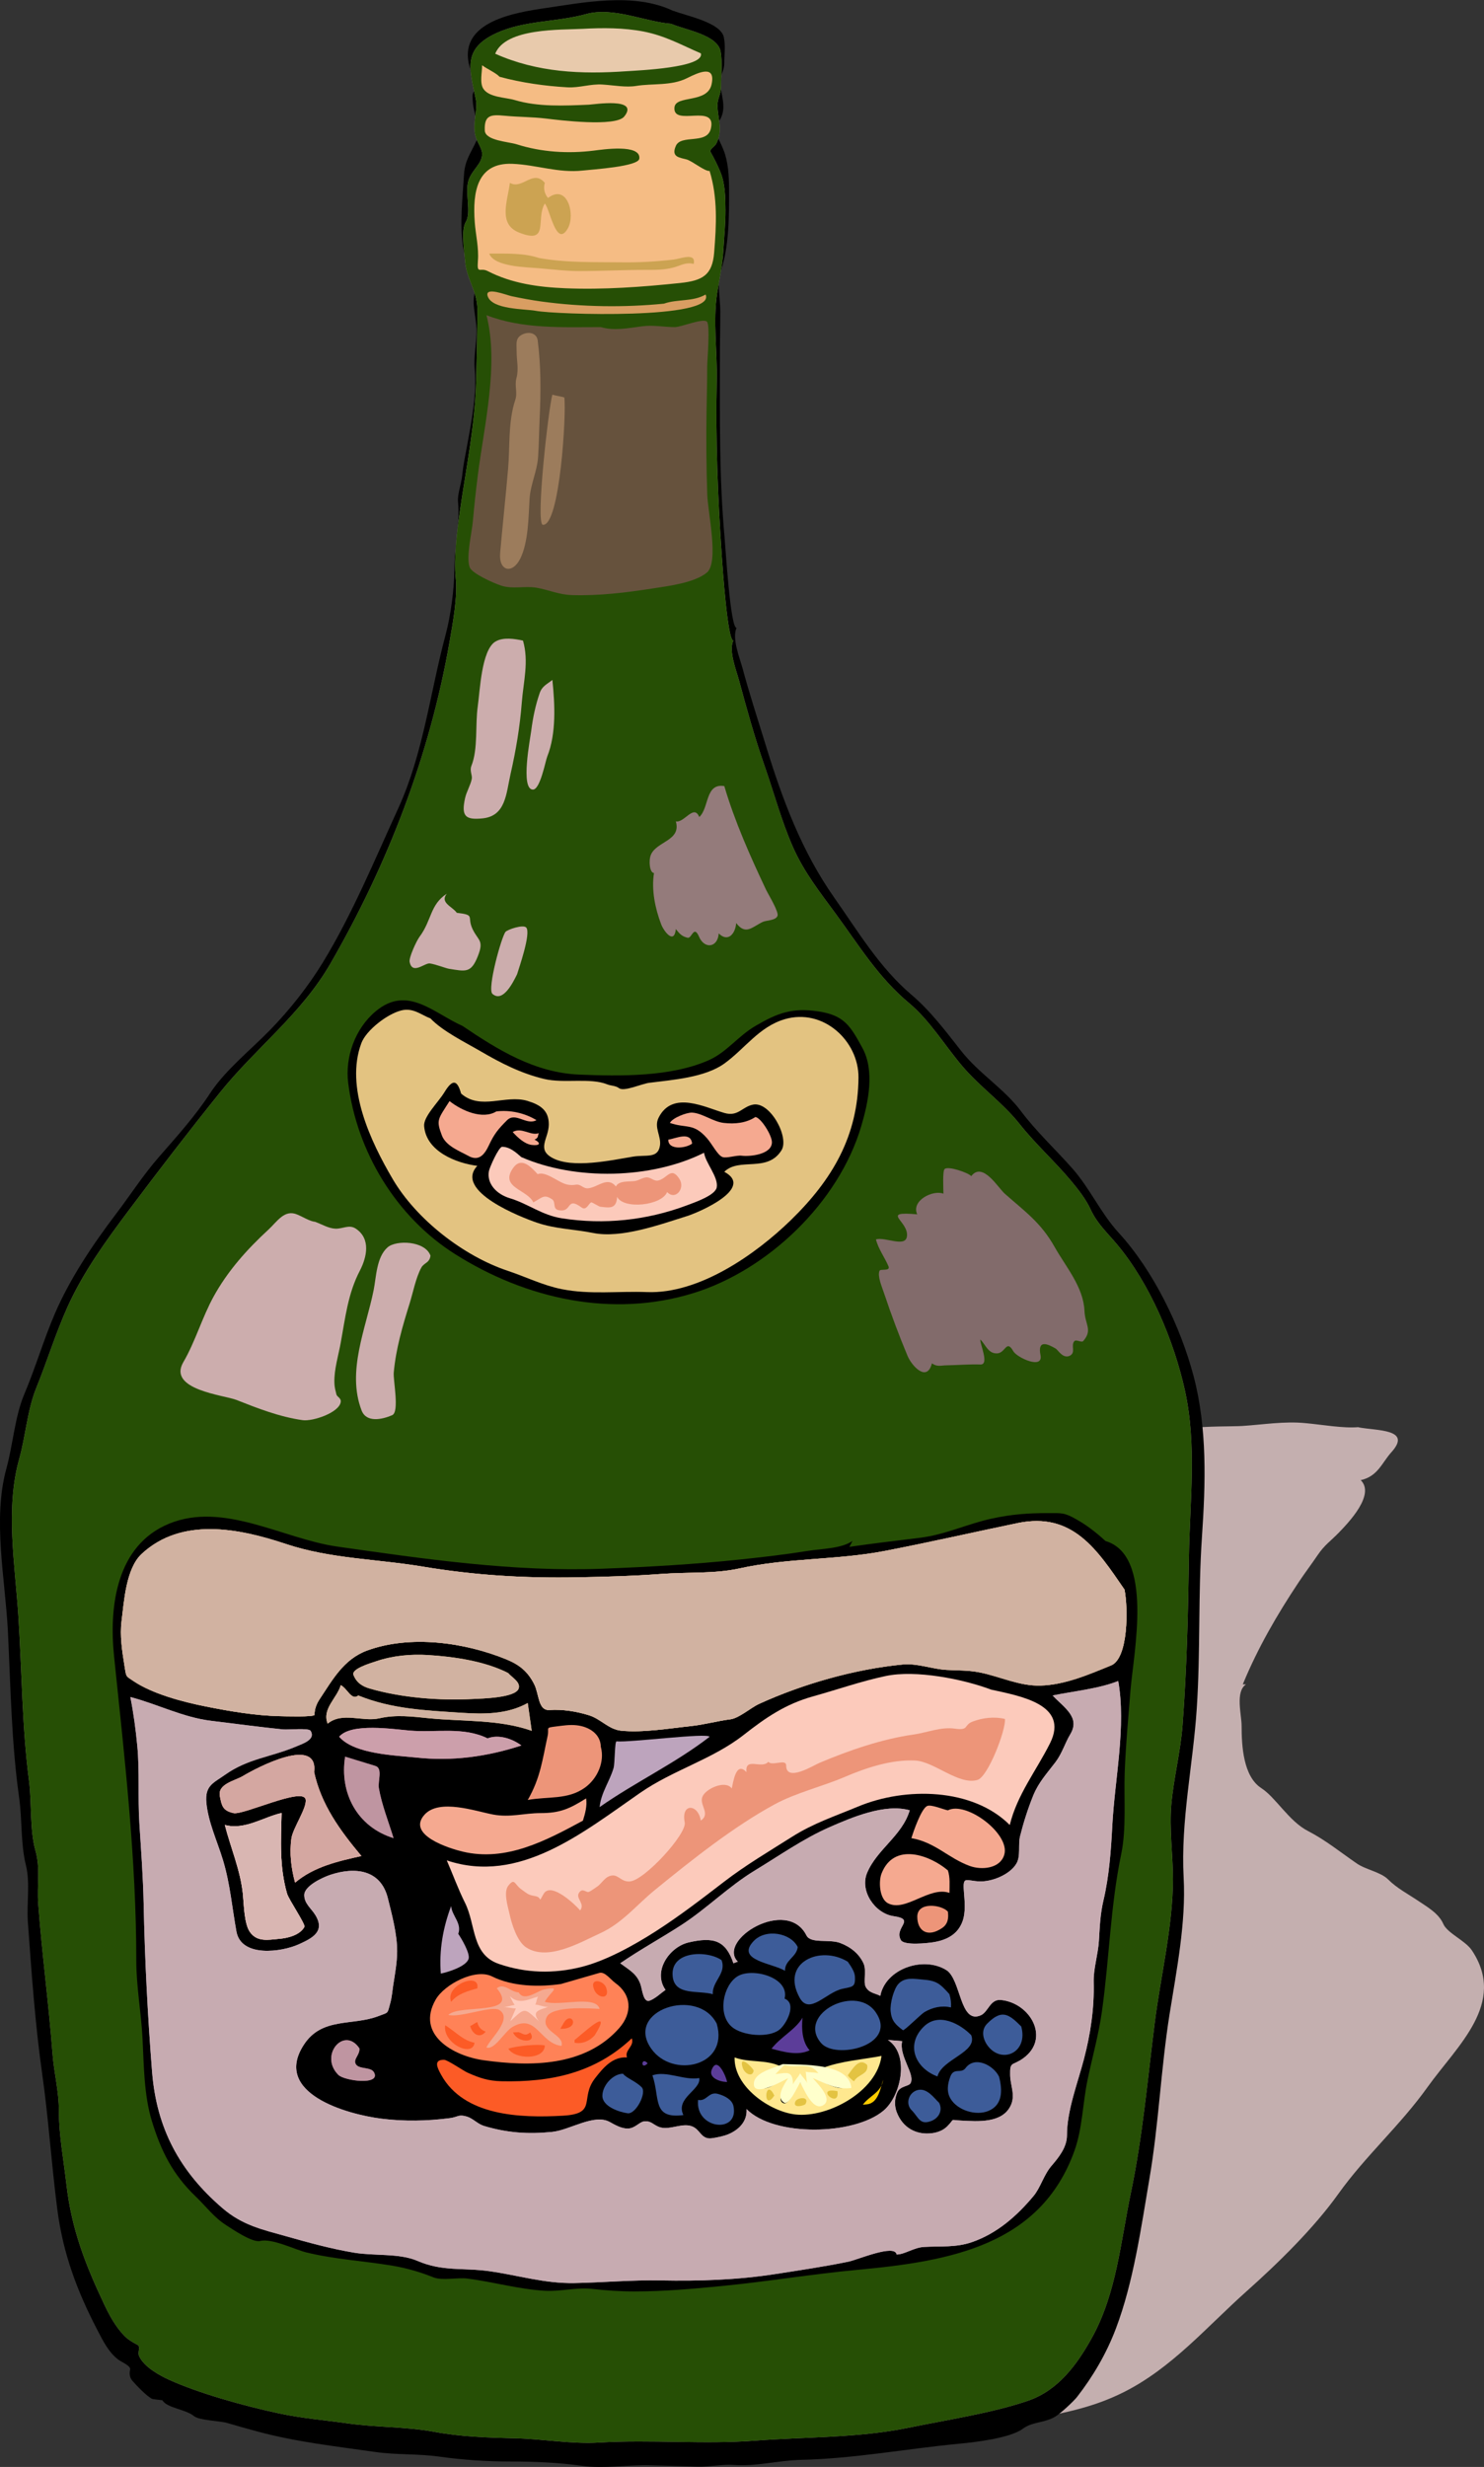 <?xml version="1.0"?>
<svg xmlns:rdf="http://www.w3.org/1999/02/22-rdf-syntax-ns#" xmlns="http://www.w3.org/2000/svg" xmlns:cc="http://web.resource.org/cc/" xmlns:dc="http://purl.org/dc/elements/1.1/" xmlns:sodipodi="http://inkscape.sourceforge.net/DTD/sodipodi-0.dtd" xmlns:svg="http://www.w3.org/2000/svg" id="Layer_1" style="enable-background:new 0 0 162.762 270.375" xml:space="preserve" sodipodi:version="0.32" viewBox="0 0 162.762 270.375" version="1.0" sodipodi:docname="Ontologia del vino.svg" sodipodi:docbase="F:\openclip\svg3">
<rect x="0" y="0" width="162.762" height="270.375" fill="#333333" stroke="none"/>
<sodipodi:namedview id="base" bordercolor="#666666" borderopacity="1.0" pagecolor="#ffffff"/>
<g id="g3">
	<path id="path5" d="m148.98 156.43c1.989 0.392 5.964 0.153 3.615 2.744-1.022 1.128-1.478 2.639-3.353 3.048 1.605 1.583-1.311 4.625-2.396 5.747-0.868 0.899-1.569 1.35-2.308 2.439-0.68 1.004-1.414 1.968-2.085 2.975-2.378 3.566-4.512 7.247-6.146 11.221 0.043 0 0.285-0.005 0.349 0-1.197 0.816-0.479 3.313-0.479 4.552 0 2.187 0.179 5.539 2.16 6.821 1.604 1.038 3.016 3.613 5.112 4.696 1.961 1.014 3.511 2.292 5.363 3.564 1 0.688 2.619 0.933 3.433 1.747 0.963 0.964 2.188 1.597 3.31 2.353 0.995 0.669 2.251 1.379 2.743 2.525 0.434 1.009 2.42 1.823 3.135 2.896 3.87 5.805-1.63 10.456-4.876 15.003-2.994 4.191-6.815 7.545-9.775 11.691-2.681 3.753-6.562 7.551-10.082 10.69-4.358 3.885-8.176 8.404-13.499 11.061-3.287 1.639-6.347 2.213-9.776 2.896-4.313 0.859-8.837 0.883-13.216 1.197-5.765 0.414-11.563 0.351-17.331 0.566-5.765 0.215-11.58 0.088-17.375 0.088-5.866 0-11.924 0.036-17.763-0.549-6.589-0.66-13.256-0.378-19.86-1.281-2.089-0.285-4.424-0.914-6.532-0.914-0.593 0-3.558-0.837-2.743-1.655-4.789-1.194-3.596-6.866-2.134-10.189 0.171-0.391 0.645-0.987 0.871-1.438 0.115-0.226 0.344-0.484 0.436-0.696 0.121-0.28 0.033-0.626 0.283-0.959 1.305-1.737 1.822-4.208 2.765-6.182 0.841-1.761 1.864-2.853 2.57-4.616 0.866-2.17 1.773-4.167 2.917-6.227 1.342-2.42 2.721-4.833 3.958-7.308 1.097-2.193 3.77-3.983 5.666-5.496 8.158-6.504 18.972-9.71 28.555-13.394 5.747-2.211 11.681-3.901 17.332-6.382 4.786-2.101 9.327-4.993 13.918-7.485 3.433-1.864 7.185-5.021 9.956-7.75 0.686-0.676 1.714-1.377 2.309-2.047 0.32-0.36 0.426-1.165 0.893-1.632 0.578-0.578 1.303-1.104 1.677-1.852 0.145-0.291 1.451-1.582 1.807-1.785 1.153-0.659 2.7-2.234 3.483-3.354 0.688-0.982 1.508-1.882 2.113-2.938 0.407-0.712 1.095-1.46 1.306-2.199-1.066-0.528 0.006-2.237 0.479-2.875 0.926-1.247 2.451-1.923 3.657-2.917 0.959-0.791 0.165-0.403 0.61-1.133 0.147-0.241 0.57-0.87 0.695-1.132 0.107-0.222 0.452-0.48 0.522-0.653-0.017 0.043-0.062-0.818-0.021-1.022 0.578-2.904 8.847-2.465 11.032-2.605 2.264-0.146 4.627-0.539 6.895-0.312 1.9 0.17 4.16 0.59 5.86 0.44" fill-rule="evenodd" clip-rule="evenodd" fill="#C4AFAF"/>
	<path id="path7" fill-rule="evenodd" clip-rule="evenodd" d="m73.864 1.187c1.486 0.576 5.201 1.27 5.53 2.918 0.191 0.956 0.044 1.864 0.044 2.831 0 0.837-0.436 1.233-0.436 2.046 0 1.417 0.822 2.779-0.108 4.268-0.209 0.336-0.83 0.67-0.64 0.988 0.442 0.736 0.784 1.408 1.102 2.204 0.52 1.295 0.599 2.874 0.604 4.254 0.013 2.964 0.017 6.393-0.95 9.17-0.373 1.073-0.008 3.054-0.008 4.198 0 1.735-0.044 3.469-0.044 5.204 0 6.467-0.08 13.115 0.505 19.552 0.117 1.276 0.644 10.07 1.325 9.994-0.544 1.14 0.368 3.367 0.661 4.453 0.754 2.804 1.666 5.573 2.518 8.35 1.855 6.049 3.979 11.716 7.533 16.766 2.609 3.708 4.971 7.673 8.448 10.625 2.101 1.784 3.745 3.976 5.467 6.167 1.951 2.482 4.715 4.143 6.551 6.592 1.697 2.262 3.795 4.196 5.662 6.314 1.944 2.206 3.101 4.885 5.051 7.011 3.816 4.161 6.791 10.275 8.23 15.72 1.516 5.735 1.315 11.798 0.916 17.658-0.425 6.245-0.154 12.533-0.568 18.789-0.413 6.229-1.773 12.286-1.437 18.552 0.264 4.903-0.769 10.065-1.548 14.959-0.95 5.972-1.179 11.99-2.197 17.96-0.92 5.4-1.75 11.39-3.704 16.524-1.022 2.684-2.474 5.174-4.238 7.441-0.354 0.459-1.843 1.861-2.465 2.206-1.214 0.672-2.465 0.521-3.484 1.284-1.359 1.019-5.177 1.474-6.88 1.634-5.856 0.552-11.531 1.643-17.485 1.78-2.473 0.057-4.939 0.756-7.423 0.551-0.979-0.083-2.663 0.223-3.896 0.188-1.72-0.049-3.441-0.097-5.161-0.145-2.438-0.069-5.106 0.393-7.496 0.061-2.624-0.368-5.252-0.475-7.901-0.475-2.596 0-5.222-0.182-7.793-0.539-2.335-0.326-4.637-0.17-6.987-0.506-4.339-0.621-8.618-1.091-12.846-2.222-1.138-0.304-2.264-0.628-3.397-0.957-0.849-0.247-3.071-0.272-3.658-0.764-0.884-0.736-2.973-0.877-3.44-1.719-0.055-0.036-1.029-0.095-1.176-0.175-0.604-0.328-1.663-1.432-2.134-1.981-0.289-0.337-0.345-0.773-0.24-1.198 0.107-0.43-0.931-0.826-1.31-1.115-1.042-0.796-1.647-2.017-2.239-3.151-2.261-4.34-3.808-8.429-4.442-13.347-0.646-5.004-0.972-10.047-1.655-14.827-0.772-5.412-1.163-11.09-1.565-16.572-0.157-2.145 0.273-4.314-0.221-6.289-0.577-2.308-0.401-5.003-0.74-7.403-0.842-5.971-0.936-12.111-1.228-18.133-0.278-5.746-1.714-12.332-0.166-17.945 0.717-2.599 0.928-5.702 1.951-8.114 1.232-2.903 2.111-5.946 3.361-8.847 1.667-3.867 4.161-7.577 6.707-10.93 1.618-2.131 2.982-4.273 4.758-6.303 1.938-2.215 3.927-4.423 5.541-6.892 1.682-2.574 4.461-4.77 6.608-6.975 2.153-2.211 4.171-4.762 5.78-7.395 3.221-5.27 5.694-11.272 8.26-16.872 2.767-6.034 3.499-12.713 5.211-19.076 0.556-2.064 0.948-5.064 0.942-7.032-0.008-2.434 0.643-5.055 0.413-7.466-0.084-0.884 0.361-1.979 0.458-2.942 0.113-1.134 0.321-2.088 0.522-3.179 0.491-2.666 1.094-5.769 0.848-8.479-0.128-1.417 0.218-2.885 0.197-4.324-0.02-1.331-0.563-2.88-0.174-4.05 0.6-1.808-1.074-3.295-1.307-4.964-0.374-2.68-0.045-5.332 0.109-7.947 0.09-1.546 0.715-2.32 1.328-3.636 0.463-0.995 0.553-0.638 0.218-1.807-0.329-1.149-0.609-1.98-0.609-3.201 0-0.527 0.58-0.854 0.565-1.307-0.021-0.642-0.544-0.844-0.74-1.393-1.78-4.973 3.728-6.252 7.621-6.837 4.674-0.68 10.215-1.858 14.595 0.239"/>
	<path id="path9" d="m121.2 168.88c5.397 1.521 3.106 12.359 2.784 16.434-0.235 2.985-0.521 5.961-0.629 8.954-0.104 2.872 0.202 6.129-0.383 8.937-1.192 5.724-1.306 11.51-2.12 17.277-0.354 2.497-1.047 4.978-1.568 7.446-0.54 2.559-0.555 5.343-1.452 7.827-3.735 10.343-13.666 12.075-23.694 13.007-5.075 0.47-9.909 1.288-15.025 1.789-3.181 0.311-6.337 0.588-9.538 0.588-1.571 0-3.12-0.108-4.68-0.282-1.633-0.181-3.405 0.3-5.105 0.209-2.859-0.155-5.717-0.986-8.562-1.342-1.056-0.132-2.74 0.252-3.692-0.13-1.485-0.593-2.963-1.022-4.545-1.285-3.137-0.521-6.266-0.686-9.369-1.441-1.269-0.309-3.801-1.581-5.088-1.259-0.843 0.21-3.028-1.279-3.744-1.742-1.356-0.872-2.183-2.04-3.316-3.123-2.531-2.422-3.82-4.997-4.831-8.325-0.849-2.799-0.863-6.032-1.007-8.932-0.143-2.891-0.688-5.729-0.688-8.622 0-11.172-1.282-22.181-2.439-33.356-0.563-5.433 0.247-12.144 6.04-14.516 5.99-2.45 12.503 1.663 18.413 2.507 9.542 1.363 19.434 2.801 29.109 2.43 5.037-0.193 10.11-0.483 15.125-1.011 2.47-0.26 4.94-0.545 7.394-0.94 1.514-0.243 3.717-0.247 4.916-1.098-0.116 0.218-0.231 0.436-0.349 0.653 2.608-0.38 5.225-0.681 7.795-1.001 2.747-0.344 5.168-1.521 7.795-2.091 2.247-0.487 3.988-0.609 6.271-0.609 1.41 0 1.747-0.065 3.092 0.718 1.12 0.63 2.15 1.44 3.1 2.31" fill-rule="evenodd" clip-rule="evenodd" fill="#BF80BF"/>
	<path id="path11" d="m121.2 168.88c5.397 1.521 3.106 12.359 2.784 16.434-0.235 2.985-0.521 5.961-0.629 8.954-0.104 2.872 0.202 6.129-0.383 8.937-1.192 5.724-1.306 11.51-2.12 17.277-0.354 2.497-1.047 4.978-1.568 7.446-0.54 2.559-0.555 5.343-1.452 7.827-3.735 10.343-13.666 12.075-23.694 13.007-5.075 0.47-9.909 1.288-15.025 1.789-3.181 0.311-6.337 0.588-9.538 0.588-1.571 0-3.12-0.108-4.68-0.282-1.633-0.181-3.405 0.3-5.105 0.209-2.859-0.155-5.717-0.986-8.562-1.342-1.056-0.132-2.74 0.252-3.692-0.13-1.485-0.593-2.963-1.022-4.545-1.285-3.137-0.521-6.266-0.686-9.369-1.441-1.269-0.309-3.801-1.581-5.088-1.259-0.843 0.21-3.028-1.279-3.744-1.742-1.356-0.872-2.183-2.04-3.316-3.123-2.531-2.422-3.82-4.997-4.831-8.325-0.849-2.799-0.863-6.032-1.007-8.932-0.143-2.891-0.688-5.729-0.688-8.622 0-11.172-1.282-22.181-2.439-33.356-0.563-5.433 0.247-12.144 6.04-14.516 5.99-2.45 12.503 1.663 18.413 2.507 9.542 1.363 19.434 2.801 29.109 2.43 5.037-0.193 10.11-0.483 15.125-1.011 2.47-0.26 4.94-0.545 7.394-0.94 1.514-0.243 3.717-0.247 4.916-1.098-0.116 0.218-0.231 0.436-0.349 0.653 2.608-0.38 5.225-0.681 7.795-1.001 2.747-0.344 5.168-1.521 7.795-2.091 2.247-0.487 3.988-0.609 6.271-0.609 1.41 0 1.747-0.065 3.092 0.718 1.12 0.63 2.15 1.44 3.1 2.31" fill-rule="evenodd" clip-rule="evenodd" fill="#948484"/>
	<path id="path13" d="m122.64 184.21c0.9 4.991-0.377 10.79-0.641 15.824-0.145 2.75-0.343 5.587-0.979 8.273-0.346 1.462-0.404 2.906-0.493 4.403-0.089 1.493-0.609 3.058-0.573 4.511 0.073 2.903-0.345 5.7-1.082 8.505-0.687 2.606-1.851 5.599-1.851 8.304 0 1.307-0.893 2.41-1.698 3.349-0.852 0.994-1.197 2.38-1.965 3.299-1.835 2.202-4.017 4.115-6.766 5.062-1.754 0.605-3.457 0.421-5.248 0.524-1.13 0.064-2.139 0.832-3.004 0.826-0.195-1.185-4.248 0.571-5.29 0.787-2.606 0.538-5.32 0.938-7.948 1.347-4.236 0.662-8.417 0.792-12.662 0.709-3.138-0.063-6.284 0.229-9.423 0.289-3.291 0.064-6.168-0.856-9.356-1.303-2.879-0.402-5.123 0.062-7.882-1.132-1.978-0.854-4.734-0.528-6.924-0.893-2.592-0.433-5.058-1.122-7.489-1.807-2.59-0.729-4.761-1.188-6.948-3.063-4.722-4.048-7.25-8.754-7.741-14.999-0.484-6.168-0.795-12.251-0.923-18.43-0.061-2.919-0.281-5.831-0.467-8.744-0.181-2.841 0.038-5.705-0.23-8.52-0.169-1.775-0.412-3.587-0.761-5.337 2.972 0.771 5.788 2.235 8.861 2.604 2.619 0.314 5.274 0.683 7.896 0.945 0.57 0.057 2.796-0.188 3.013 0.152 0.599 0.945-0.86 1.408-1.505 1.685-2.83 1.213-5.332 1.322-7.901 3.149-1.23 0.875-2.195 1.155-2.025 3.027 0.198 2.164 1.208 4.265 1.832 6.343 0.782 2.607 0.983 5.142 1.465 7.793 0.52 2.864 4.946 2.266 6.871 1.388 1.442-0.658 2.91-1.39 1.764-3.223-0.444-0.709-1.197-1.242-1.197-2.154 0-1.021 2.033-1.948 2.859-2.224 2.694-0.898 5.522-0.593 6.308 2.549 0.441 1.77 1.031 3.971 1.022 5.836-0.005 1.242-0.246 2.518-0.436 3.745-0.094 0.607-0.142 1.281-0.304 1.872-0.354 1.284-0.149 1.034-1.307 1.48-2.859 1.101-6.192 0.083-8.182 3.134-3.469 5.318 4.668 7.63 8.52 8.111 2.504 0.313 5.006 0.262 7.501-0.063 0.892-0.116 0.923-0.454 1.871-0.164 0.656 0.2 1.165 0.811 1.858 1.02 2.54 0.762 4.843 0.918 7.474 0.655 1.943-0.194 4.615-2.035 6.322-1.087 0.593 0.328 1.27 0.719 1.96 0.719 0.797 0 1.284-0.723 1.807-0.785 0.937-0.113 1.104 0.639 2.156 0.719 0.998 0.077 2.19-0.563 3.157-0.152 0.865 0.369 0.964 1.427 2.09 1.285 0.552-0.069 1.37-0.24 1.873-0.458 1.102-0.476 2.057-1.386 1.96-2.743 3.013 3.058 11.795 2.887 15.022 0.174 1.96-1.646 2.879-6.194 0.479-7.75 0.522 0.043 1.044 0.086 1.567 0.13-0.375 1.667 1.472 3.64 0.914 4.616-0.207 0.364-1.137 0.272-1.459 1.023-0.285 0.668-0.322 1.419-0.064 2.112 0.675 1.814 2.243 2.571 3.94 2.33 0.602-0.087 1.18-0.31 1.611-0.742 0.915-0.914 0.189-0.695 1.546-0.631 1.783 0.086 4.445 0.322 5.399-1.611 0.569-1.151-0.018-2.198-0.043-3.353-0.035-1.58 0.222-0.998 1.415-1.851 3.033-2.165 0.808-6.08-2.417-6.401-1.209-0.12-1.381 1.306-2.221 1.677-2.316 1.024-2.146-3.948-3.788-4.965-2.52-1.557-6.663-0.133-7.229 2.83-0.654-0.312-1.264-0.327-1.612-1.001-0.261-0.506 0.104-1.808-0.217-2.525-0.494-1.104-1.451-1.841-2.57-2.265-1.192-0.452-3.233 0.106-3.701-0.827-2.123-4.24-9.86 0.495-7.533 2.874-0.159 0.059-0.319 0.116-0.479 0.175-0.848-2.528-2.195-2.91-4.898-2.286-2.136 0.492-3.981 3.187-2.548 5.203-0.547 0.386-1.085 0.922-1.72 1.176-0.72 0.287-0.828-1.2-1.025-1.774-0.405-1.181-1.213-1.565-2.219-2.318 2.173-1.494 4.47-2.746 6.68-4.175 2.812-1.817 5.187-4.236 8.082-5.994 2.656-1.611 5.355-3.506 8.188-4.745 2.438-1.068 6.063-2.623 8.797-1.852-0.817 2.788-3.589 4.256-4.679 6.871-0.82 1.969 0.865 4.442 2.914 4.734 2.523 0.358-0.025 1.238 0.806 2.634 0.352 0.592 2.849 0.336 3.571 0.218 1.445-0.237 2.655-0.85 3.179-2.286 0.367-1.01 0.233-2.217 0.152-3.265-0.138-1.782 0.216-1.164 1.72-1.112 1.32 0.048 3.294-0.714 4.028-1.938 0.506-0.843 0.171-2.055 0.414-3.026 0.375-1.499 0.856-3.007 1.437-4.441 0.585-1.448 1.508-2.432 2.438-3.658 0.743-0.979 1.03-2.065 1.633-3.069 1.121-1.871-0.688-2.905-1.938-4.246 2.36-0.48 5.08-0.74 7.2-1.59" fill-rule="evenodd" clip-rule="evenodd" fill="#C7ABB1"/>
	<path id="path15" d="m73.646 2.624c1.586 0.673 5.112 1.205 5.4 3.07 0.197 1.274 0.043 2.49 0.043 3.767 0 0.854-0.397 1.289-0.393 2.09 0.01 1.461 0.636 2.649-0.13 4.18-0.18 0.361-0.803 0.63-0.624 0.944 0.407 0.72 0.75 1.404 1.065 2.168 0.538 1.299 0.554 2.823 0.562 4.204 0.006 1.421-0.137 2.808-0.218 4.224-0.101 1.768-0.432 3.174-0.697 4.877-0.473 3.036 0.031 6.474-0.039 9.555-0.144 6.354 0.116 12.866 0.548 19.204 0.083 1.21 0.642 9.381 1.276 9.301-0.569 1.055 0.344 3.347 0.618 4.366 0.833 3.09 1.722 6.29 2.779 9.308 1.018 2.906 1.865 6.065 3.1 8.883 1.228 2.808 2.989 5.018 4.738 7.403 2.571 3.503 4.67 6.968 8.013 9.754 2.278 1.899 3.899 4.612 5.816 6.877 2.012 2.377 4.424 3.995 6.351 6.424 1.742 2.197 3.863 4.088 5.66 6.245 0.759 0.91 1.608 2 2.102 3.082 0.707 1.546 1.814 2.541 2.902 3.838 3.607 4.302 6.226 10.534 7.433 15.961 1.342 6.041 0.538 12.205 0.45 18.313-0.089 6.155-0.236 12.294-0.701 18.434-0.221 2.914-0.972 5.766-1.229 8.658-0.239 2.704 0.175 5.514 0.175 8.166 0 5.24-1.347 10.624-2.003 15.829-0.786 6.223-1.321 12.433-2.612 18.594-1.114 5.313-1.567 10.952-4.23 15.798-1.68 3.055-3.76 5.849-7.048 6.977-3.931 1.348-8.764 2.068-13.149 2.968-5.473 1.122-11.267 0.984-16.789 1.407-5.636 0.433-11.372-0.138-17.142 0.211-2.959 0.177-6.08-0.392-9.069-0.465-3.024-0.074-6.019-0.162-9.002-0.717-3.034-0.564-6.361-0.479-9.486-0.923-2.535-0.36-4.975-0.55-7.49-1.088-4.024-0.862-8.871-2.232-12.105-3.703-0.921-0.418-2.722-1.364-3.266-2.59-0.187-0.421 0.197-1.03-0.171-1.224-0.55-0.29-1.083-0.599-1.511-1.058-0.924-0.99-1.558-2.143-2.136-3.362-2.066-4.362-3.591-8.249-4.151-13.147-0.31-2.711-0.828-5.405-0.828-8.078 0-2.189-0.539-4.162-0.697-6.248-0.412-5.456-1.156-10.935-1.568-16.416-0.157-2.102 0.253-3.905-0.305-5.858-0.633-2.215-0.399-5.289-0.706-7.643-0.782-5.998-0.78-12.117-1.175-18.154-0.366-5.588-1.429-11.674 0.096-17.117 0.718-2.564 0.892-5.377 1.874-7.794 1.198-2.949 2.125-5.999 3.438-8.905 1.709-3.784 4.212-7.234 6.701-10.554 3.258-4.346 6.599-8.685 10.021-12.939 3.919-4.873 8.91-8.582 12.094-14.095 6.315-10.93 10.906-22.841 13.075-35.286 0.382-2.189 0.883-4.896 0.676-6.959-0.222-2.214 0.142-5.175 0.457-7.368 0.672-4.687 1.667-9.411 1.785-14.326 0.062-2.577 0.13-5.361 0.13-7.773 0-2.044-1.207-3.294-1.35-5.334-0.082-1.169-0.47-3.359 0.094-4.282 0.614-1.006-0.143-3.271 0.298-4.558 0.398-1.165 1.491-1.801 1.479-2.874-0.006-0.598-0.533-1.277-0.697-1.851-0.434-1.517 0.27-2.853 0.001-4.159-0.679-3.287-1.486-5.503 2.265-7.229 3.061-1.408 6.61-1.194 9.817-2.079 2.999-0.841 6.535 0.856 9.388 1.062" fill-rule="evenodd" clip-rule="evenodd" fill="#948484"/>
	<path id="path17" d="m73.646 2.624c1.586 0.673 5.112 1.205 5.4 3.07 0.197 1.274 0.043 2.49 0.043 3.767 0 0.854-0.397 1.289-0.393 2.09 0.01 1.461 0.636 2.649-0.13 4.18-0.18 0.361-0.803 0.63-0.624 0.944 0.407 0.72 0.75 1.404 1.065 2.168 0.538 1.299 0.554 2.823 0.562 4.204 0.006 1.421-0.137 2.808-0.218 4.224-0.101 1.768-0.432 3.174-0.697 4.877-0.473 3.036 0.031 6.474-0.039 9.555-0.144 6.354 0.116 12.866 0.548 19.204 0.083 1.21 0.642 9.381 1.276 9.301-0.569 1.055 0.344 3.347 0.618 4.366 0.833 3.09 1.722 6.29 2.779 9.308 1.018 2.906 1.865 6.065 3.1 8.883 1.228 2.808 2.989 5.018 4.738 7.403 2.571 3.503 4.67 6.968 8.013 9.754 2.278 1.899 3.899 4.612 5.816 6.877 2.012 2.377 4.424 3.995 6.351 6.424 1.742 2.197 3.863 4.088 5.66 6.245 0.759 0.91 1.608 2 2.102 3.082 0.707 1.546 1.814 2.541 2.902 3.838 3.607 4.302 6.226 10.534 7.433 15.961 1.342 6.041 0.538 12.205 0.45 18.313-0.089 6.155-0.236 12.294-0.701 18.434-0.221 2.914-0.972 5.766-1.229 8.658-0.239 2.704 0.175 5.514 0.175 8.166 0 5.24-1.347 10.624-2.003 15.829-0.786 6.223-1.321 12.433-2.612 18.594-1.114 5.313-1.567 10.952-4.23 15.798-1.68 3.055-3.76 5.849-7.048 6.977-3.931 1.348-8.764 2.068-13.149 2.968-5.473 1.122-11.267 0.984-16.789 1.407-5.636 0.433-11.372-0.138-17.142 0.211-2.959 0.177-6.08-0.392-9.069-0.465-3.024-0.074-6.019-0.162-9.002-0.717-3.034-0.564-6.361-0.479-9.486-0.923-2.535-0.36-4.975-0.55-7.49-1.088-4.024-0.862-8.871-2.232-12.105-3.703-0.921-0.418-2.722-1.364-3.266-2.59-0.187-0.421 0.197-1.03-0.171-1.224-0.55-0.29-1.083-0.599-1.511-1.058-0.924-0.99-1.558-2.143-2.136-3.362-2.066-4.362-3.591-8.249-4.151-13.147-0.31-2.711-0.828-5.405-0.828-8.078 0-2.189-0.539-4.162-0.697-6.248-0.412-5.456-1.156-10.935-1.568-16.416-0.157-2.102 0.253-3.905-0.305-5.858-0.633-2.215-0.399-5.289-0.706-7.643-0.782-5.998-0.78-12.117-1.175-18.154-0.366-5.588-1.429-11.674 0.096-17.117 0.718-2.564 0.892-5.377 1.874-7.794 1.198-2.949 2.125-5.999 3.438-8.905 1.709-3.784 4.212-7.234 6.701-10.554 3.258-4.346 6.599-8.685 10.021-12.939 3.919-4.873 8.91-8.582 12.094-14.095 6.315-10.93 10.906-22.841 13.075-35.286 0.382-2.189 0.883-4.896 0.676-6.959-0.222-2.214 0.142-5.175 0.457-7.368 0.672-4.687 1.667-9.411 1.785-14.326 0.062-2.577 0.13-5.361 0.13-7.773 0-2.044-1.207-3.294-1.35-5.334-0.082-1.169-0.47-3.359 0.094-4.282 0.614-1.006-0.143-3.271 0.298-4.558 0.398-1.165 1.491-1.801 1.479-2.874-0.006-0.598-0.533-1.277-0.697-1.851-0.434-1.517 0.27-2.853 0.001-4.159-0.679-3.287-1.486-5.503 2.265-7.229 3.061-1.408 6.61-1.194 9.817-2.079 2.999-0.841 6.535 0.856 9.388 1.062" fill-rule="evenodd" clip-rule="evenodd" fill="#264F05"/>
	<path id="path19" d="m76.868 5.847c0.44 1.579-6.913 1.874-8.142 1.959-5.002 0.35-9.781 0.143-14.414-1.916 1.146-2.86 7.229-2.598 9.596-2.73 2.182-0.121 4.522-0.123 6.674 0.295 2.402 0.468 4.159 1.481 6.286 2.392" fill-rule="evenodd" clip-rule="evenodd" fill="#E8CAAC"/>
	<path id="path21" d="m54.792 8.416c2.384 0.645 4.979 1.017 7.446 1.154 1.314 0.073 2.522-0.394 3.854-0.305 1.306 0.087 2.563 0.336 3.68 0.152 1.788-0.294 3.845 0.015 5.574-0.849 1.275-0.639 3.173-1.508 2.699 0.675-0.461 2.128-3.933 1.142-4.071 2.525-0.218 2.19 4.699-0.539 3.984 2.352-0.435 1.76-3.256 0.567-3.833 1.872-0.554 1.257 0.447 1.271 1.176 1.481 0.65 0.187 2.012 1.328 2.526 1.263 0.904 2.921 0.741 5.937 0.5 8.948-0.198 2.48-1.278 3.076-3.722 3.332-4.186 0.439-8.444 0.75-12.618 0.577-2.933-0.122-5.863-0.522-8.501-1.884-0.846-0.436-1.19 0.438-1.069-1.143 0.11-1.419-0.244-2.807-0.348-4.213-0.243-3.279 0.233-6.549 4.116-6.401 2.609 0.1 5.066 1.034 7.708 0.74 1.147-0.127 6.126-0.439 6.228-1.306 0.192-1.647-4.097-0.99-4.975-0.881-2.842 0.355-5.76 0.176-8.494-0.695-0.861-0.274-3.432-0.395-3.482-1.503-0.077-1.702 0.66-1.766 2.145-1.625 1.558 0.148 3.032 0.127 4.595 0.315 1.359 0.164 7.615 0.946 8.556-0.228 1.704-2.128-3.326-1.319-3.886-1.295-2.683 0.112-5.554 0.261-8.133-0.512-0.969-0.291-2.822-0.273-3.44-1.241-0.417-0.653-0.123-1.84-0.131-2.569 0.61 0.457 1.467 0.795 1.916 1.264" fill-rule="evenodd" clip-rule="evenodd" fill="#F5BC84"/>
	<path id="path23" d="m59.755 20.043c-0.185 0.583-0.04 1.193 0.348 1.654 2.143-1.618 3.02 1.854 2.178 3.331-1.269 2.224-1.97-2.145-2.526-2.721-1.034 1.683 0.559 4.533-2.831 3.179-2.331-0.931-1.249-3.44-1.002-5.443 1.392 0.787 2.532-1.549 3.833 0" fill-rule="evenodd" clip-rule="evenodd" fill="#CCA352"/>
	<path id="path25" d="m59.103 28.273c2.999 0.554 6.369 0.441 9.057 0.479 1.931 0.027 3.806-0.079 5.727-0.304 0.793-0.094 2.467-0.824 2.199 0.479-0.898-0.225-1.407 0.18-2.222 0.392-1.06 0.276-1.953 0.261-3.072 0.261-2.408 0-5.041 0.133-7.291 0.13-1.368-0.001-2.855-0.175-4.311-0.305-1.377-0.122-4.989-0.136-5.531-1.611 1.853-0.001 3.789-0.076 5.444 0.479" fill-rule="evenodd" clip-rule="evenodd" fill="#CCA352"/>
	<path id="path27" d="m72.819 33.281c1.493-0.522 3.167-0.188 4.572-1.002 1.228 2.78-16.471 2.196-18.618 1.788-1.177-0.225-4.803-0.111-5.288-1.613-0.351-1.085 2.084-0.104 2.618 0.007 1.09 0.228 2.182 0.435 3.286 0.586 4.462 0.608 9.094 0.663 13.43 0.234" fill-rule="evenodd" clip-rule="evenodd" fill="#D99E62"/>
	<path id="path29" d="m65.896 35.85c1.472 0.435 3.042 0.105 4.528-0.088 1.285-0.167 2.373 0.088 3.591 0.088 0.702 0 3.018-0.986 3.506-0.61 0.395 0.303 0.043 4.285 0.043 4.908 0 1.615-0.043 3.23-0.069 4.846-0.052 3.07-0.024 6.139 0.074 9.207 0.063 1.953 1.313 7.435-0.048 8.56-1.362 1.126-4.283 1.477-5.922 1.732-2.938 0.459-5.883 0.818-8.861 0.728-1.462-0.044-2.514-0.567-3.897-0.806-1.302-0.224-2.609 0.19-3.898-0.239-0.872-0.291-3.151-1.319-3.418-1.981-0.436-1.083 0.233-3.864 0.336-5.044 0.151-1.723 0.339-3.433 0.557-5.148 0.687-5.388 2.319-12.104 0.936-17.459 3.957 1.54 8.376 1.306 12.542 1.306" fill-rule="evenodd" clip-rule="evenodd" fill="#66523D"/>
	<path id="path31" d="m58.971 37.287c0.368 2.866 0.35 5.655 0.218 8.535-0.065 1.42-0.075 2.85-0.174 4.268-0.114 1.632-0.839 2.969-0.937 4.638-0.113 1.935-0.125 4.712-1.023 6.51-0.853 1.709-2.378 1.387-2.199-0.653 0.271-3.072 0.608-6.137 0.871-9.21 0.211-2.47-0.006-5.163 0.784-7.534 0.279-0.837-0.096-1.564 0.13-2.395 0.276-1.01 0.016-1.924 0.022-2.939 0.005-0.869-0.196-1.539 0.784-1.916 0.696-0.268 1.418-0.007 1.524 0.696" fill-rule="evenodd" clip-rule="evenodd" fill="#9C7C5C"/>
	<path id="path33" d="m61.89 43.558c0.248 1.647-0.481 14.143-2.352 13.957-0.825-0.083 0.631-12.841 1.045-14.262 0.383 0.123 0.999 0.199 1.307 0.305" fill-rule="evenodd" clip-rule="evenodd" fill="#9C7C5C"/>
	<path id="path35" d="m57.36 70.208c0.667 2.317 0.048 4.465-0.131 6.793-0.204 2.643-0.642 5.228-1.232 7.826-0.489 2.153-0.517 4.611-3.079 4.868-1.886 0.189-2.339-0.242-1.916-2.199 0.157-0.725 0.611-1.45 0.741-2.134 0.074-0.393-0.254-0.889-0.044-1.415 0.75-1.871 0.411-4.508 0.697-6.51 0.243-1.696 0.405-6.201 1.938-7.12 0.858-0.516 2.124-0.304 3.026-0.109" fill-rule="evenodd" clip-rule="evenodd" fill="#CCADAD"/>
	<path id="path37" d="m60.583 74.519c0.279 2.669 0.449 5.871-0.569 8.413-0.188 0.468-0.766 3.613-1.565 3.606-1.398-0.012-0.288-5.621-0.184-6.454 0.174-1.392 0.466-2.799 0.927-4.126 0.273-0.784 0.836-0.984 1.391-1.439" fill-rule="evenodd" clip-rule="evenodd" fill="#CCADAD"/>
	<path id="path39" d="m79.438 86.146c1.14 3.881 2.869 7.752 4.601 11.412 0.211 0.444 1.412 2.389 1.234 2.827-0.209 0.518-1.221 0.467-1.611 0.653-1.183 0.564-1.872 1.497-2.917 0.13-0.096 1.205-0.924 2.134-1.916 1.132-0.102 1.568-1.565 1.747-2.156 0.37-0.577-1.347-0.799 0.203-1.241 0.109-0.604-0.128-0.906-0.432-1.307-0.958-0.179 1.76-1.324 0.234-1.611-0.522-0.664-1.757-1.077-3.742-0.785-5.617-0.466-0.008-0.613-1.319-0.347-1.982 0.6-1.499 3.361-1.536 2.742-3.68 0.912 0.216 1.97-1.943 2.57-0.479 1.097-0.972 0.636-3.738 2.744-3.386" fill-rule="evenodd" clip-rule="evenodd" fill="#947B7B"/>
	<path id="path41" d="m50.088 100.04c2.123 0.25 1.083 0.401 1.742 1.786 0.623 1.308 1.287 1.202 0.565 3.005-0.74 1.848-1.331 1.632-3.135 1.35-0.38-0.06-1.452-0.493-2.112-0.588-0.57-0.082-1.928 1.299-2.222-0.174-0.094-0.473 0.763-2.315 1.068-2.721 1.381-1.843 1.14-3.521 3.004-4.747-0.768 0.996 0.59 1.381 1.09 2.077" fill-rule="evenodd" clip-rule="evenodd" fill="#CCADAD"/>
	<path id="path43" d="m56.707 106.79c-0.348 0.691-1.514 3.191-2.699 2.134-0.595-0.53 0.991-6.263 1.437-6.793 0.21-0.25 1.927-0.839 2.265-0.479 0.568 0.6-0.827 4.55-1.003 5.14" fill-rule="evenodd" clip-rule="evenodd" fill="#CCADAD"/>
	<path id="path45" fill-rule="evenodd" clip-rule="evenodd" d="m50.741 112.45c3.872 2.622 7.927 5.122 12.769 5.323 4.544 0.19 10.094 0.258 14.23-1.579 1.988-0.883 3.186-2.628 5.138-3.767 2.407-1.404 4.009-2.009 6.871-1.579 2.853 0.427 3.521 1.596 4.843 4.018 1.357 2.489 0.656 5.9-0.131 8.557-2.488 8.405-10.269 15.772-18.376 18.289-8.932 2.773-18.387 0.656-26.175-4.263-6.465-4.083-10.781-11.241-11.721-18.763-0.354-2.833 0.75-5.953 3.015-7.848 3.489-2.92 6.364 0.21 9.537 1.61"/>
	<path id="path47" d="m47.214 111.62c1.335 1.404 3.812 2.615 5.487 3.592 2.233 1.303 4.445 2.435 6.987 3.04 2.166 0.516 5.016-0.168 6.925 0.597 0.42 0.167 0.908 0.13 1.285 0.414 0.546 0.41 2.458-0.479 3.31-0.588 2.583-0.329 6.111-0.577 8.245-2.118 2.254-1.628 3.794-4.019 6.604-4.85 4.227-1.25 8.133 2.374 8.1 6.401-0.053 6.388-2.863 11.182-7.409 15.607-3.89 3.787-10.081 8.116-15.79 7.896-3.152-0.122-6.231 0.3-9.353-0.324-2.078-0.416-3.932-1.346-5.919-2.008-4.864-1.622-10.017-5.635-12.612-10.047-2.421-4.116-5.252-10.076-3.438-14.913 0.519-1.382 2.792-3.17 4.355-3.571 1.33-0.34 2.176 0.48 3.223 0.87" fill-rule="evenodd" clip-rule="evenodd" fill="#E3C381"/>
	<path id="path49" fill-rule="evenodd" clip-rule="evenodd" d="m50.567 119.85c2.142 1.882 4.875 0.086 7.281 0.808 1.419 0.426 2.356 1.054 2.343 2.589-0.014 1.55-1.371 2.696 0.392 3.658 2.193 1.196 6.472 0.256 8.805-0.133 1.477-0.246 2.772 0.247 2.995-1.218 0.159-1.04-0.683-1.988-0.152-3.048 1.52-3.04 5.102-1.129 7.228-0.523 1.489 0.424 1.907-0.654 3.114-0.914 1.868-0.403 4.034 3.574 3.135 5.008-1.56 2.486-4.627 0.729-6.271 2.351 3.377 1.798-2.777 4.444-4.093 4.855-2.936 0.917-7.18 2.471-10.278 1.851-2.164-0.433-4.141-0.434-6.183-1.132-1.617-0.553-9.141-3.439-6.532-6.227-2.283-0.291-5.603-1.556-5.834-4.354-0.086-1.043 1.538-2.589 2.22-3.702 0.931-1.54 1.42-1.31 1.83 0.11"/>
	<path id="path51" d="m54.443 121.81c1.516-0.18 3.097 0.169 4.398 0.958-1.109 0.621-2.285-0.938-3.244 0.022-0.925 0.925-1.383 1.465-1.96 2.7-0.458 0.983-1.078 1.849-2.25 1.204-1.023-0.563-2.49-1.092-2.931-2.271-0.635-1.696-0.436-1.721 0.849-3.745 1.342 1.06 3.621 2.06 5.138 1.13" fill-rule="evenodd" clip-rule="evenodd" fill="#F5A990"/>
	<path id="path53" d="m82.834 122.42c0.614 0.058 1.829 1.999 1.829 2.765 0 1.361-2.431 1.591-3.31 1.481-0.585-0.074-1.619 0.297-2.09 0.152-0.546-0.169-1.141-1.415-1.742-2.09-1.486-1.675-2.208-1.029-4.05-1.655 0.283-0.562 1.861-1.162 2.439-1.132 1.109 0.057 2.3 1.003 3.484 1.132 1.199 0.14 2.442 0.01 3.44-0.64" fill-rule="evenodd" clip-rule="evenodd" fill="#F5A990"/>
	<path id="path55" d="m59.103 124.2c-0.145 0.194 0.012 0.521-0.479 0.697 0.774 0.4 0.577 0.698-0.305 0.587-0.799-0.1-1.572-0.844-2.09-1.415 0.987-0.58 1.98 0.46 2.874 0.12" fill-rule="evenodd" clip-rule="evenodd" fill="#F5A990"/>
	<path id="path57" d="m75.911 125.34c-0.73 0.541-2.645 0.723-2.613-0.436 0.845-0.13 2.467-0.95 2.613 0.44" fill-rule="evenodd" clip-rule="evenodd" fill="#F5A990"/>
	<path id="path59" d="m57.187 126.82c5.931 2.586 14.247 2.413 20.03-0.479 0.178 1.146 1.59 2.662 1.394 3.789-0.15 0.866-2.313 1.618-3.353 2.003-4.336 1.609-8.989 2.114-13.629 1.393-2.198-0.341-3.712-1.601-5.706-2.199-1.453-0.436-2.533-1.575-2.308-2.939 0.073-0.437 1.089-2.7 1.459-2.7 0.831 0 1.53 0.62 2.113 1.14" fill-rule="evenodd" clip-rule="evenodd" fill="#FCCABB"/>
	<path id="path61" d="m58.971 128.69c0.877-0.38 2.274 0.925 3.223 1.132 0.337 0.073 0.622 0.078 0.958 0.021 0.575-0.096 0.784 0.457 1.372 0.393 1.063-0.118 2.112-1.341 3.026-0.197 0.331-0.692 1.509-0.493 2.134-0.609 0.394-0.073 0.828-0.376 1.219-0.392 0.476-0.018 0.811 0.434 1.263 0.348 1.029-0.195 1.421-1.622 2.352-0.174 0.666 1.035-0.437 2.392-1.35 1.437-0.584 1.479-4.774 1.939-5.487 0.522-0.057 1.433-0.957 1.166-1.829 1.089-0.146-0.013-0.862-0.462-0.958-0.479-0.272-0.048-0.542 0.969-1.092 0.568-1.766-1.292-0.97 0.595-2.545 0.281-0.692-0.138-0.245-0.892-0.718-1.197-0.874-0.566-1.014-0.215-2.046 0.348-0.643-1.404-3.67-1.606-2.265-3.701 0.939-1.4 2-0.18 2.743 0.61" fill-rule="evenodd" clip-rule="evenodd" fill="#ED9579"/>
	<path id="path63" d="m106.52 128.91c1.245-1.646 2.939 1.263 3.685 1.921 2.245 1.98 3.961 3.166 5.461 5.83 1.229 2.185 3.164 4.381 3.276 7.009 0.066 1.52 0.921 2.096-0.141 3.312-0.172 0.197-0.757-0.208-0.959 0-0.446 0.461 0.206 1.263-0.522 1.611-0.738 0.354-1.286-0.644-1.524-0.784-0.925-0.548-2.019-1.002-1.676 0.719 0.319 1.604-2.58 0.271-2.983-0.436-0.77-1.352-0.848 0.211-1.785 0.239-0.989 0.03-1.264-0.979-1.829-1.523-0.082 0.436 1.028 2.776 0.01 2.738-1.228-0.045-2.617 0.08-3.711 0.092-0.639 0.007-1.027 0.199-1.611-0.218-0.54 2.115-2.209 0.296-2.682-0.837-0.931-2.232-1.775-4.479-2.541-6.774-0.267-0.798-0.771-1.934-0.524-2.535 0.1-0.244 1.233 0.095 0.979-0.5-0.422-0.986-1.111-1.889-1.372-2.94 1.023-0.291 3.209 0.909 3.396-0.305 0.263-1.71-3.038-2.809 1.132-2.439-0.692-1.512 1.731-2.713 2.875-2.264-0.005-0.542-0.109-2.492 0.13-2.7 0.4-0.37 2.65 0.43 2.91 0.77" fill-rule="evenodd" clip-rule="evenodd" fill="#826B6B"/>
	<path id="path65" d="m34.585 133.92c0.698 0.251 1.428 0.702 2.177 0.74 0.843 0.042 1.514-0.5 2.265 0 1.671 1.114 1.2 3.146 0.436 4.615-1.3 2.496-1.586 5.116-2.09 7.882-0.252 1.385-0.735 2.941-0.697 4.355 0.018 0.665 0.141 0.91 0.218 1.307 0.052 0.269 0.537 0.398 0.479 0.826-0.162 1.196-3.098 2.159-4.18 2.004-2.574-0.369-4.958-1.308-7.272-2.222-1.316-0.52-7.583-1.103-5.813-4.137 1.323-2.268 2.051-4.887 3.331-7.207 1.549-2.807 3.654-5.156 6.005-7.319 0.959-0.883 1.751-2.255 3.161-1.651 0.672 0.28 1.36 0.74 1.98 0.8" fill-rule="evenodd" clip-rule="evenodd" fill="#CCADAD"/>
	<path id="path67" d="m47.214 137.62c-0.1 0.813-0.709 0.769-1.002 1.307-0.61 1.12-0.899 2.695-1.282 3.919-0.774 2.477-1.514 4.993-1.744 7.591-0.075 0.857 0.647 4.315-0.175 4.667-1.108 0.475-2.823 0.854-3.353-0.522-1.654-4.299 0.485-8.996 1.327-13.208 0.28-1.404 0.304-3.604 1.525-4.667 0.947-0.83 4.125-0.72 4.704 0.91" fill-rule="evenodd" clip-rule="evenodd" fill="#CCADAD"/>
	<path id="path69" fill-rule="evenodd" clip-rule="evenodd" d="m121.2 168.88c5.397 1.521 3.106 12.359 2.784 16.434-0.235 2.985-0.521 5.961-0.629 8.954-0.104 2.872 0.202 6.129-0.383 8.937-1.192 5.724-1.306 11.51-2.12 17.277-0.354 2.497-1.047 4.978-1.568 7.446-0.54 2.559-0.555 5.343-1.452 7.827-3.735 10.343-13.666 12.075-23.694 13.007-5.075 0.47-9.909 1.288-15.025 1.789-3.181 0.311-6.337 0.588-9.538 0.588-1.571 0-3.12-0.108-4.68-0.282-1.633-0.181-3.405 0.3-5.105 0.209-2.859-0.155-5.717-0.986-8.562-1.342-1.056-0.132-2.74 0.252-3.692-0.13-1.485-0.593-2.963-1.022-4.545-1.285-3.137-0.521-6.266-0.686-9.369-1.441-1.269-0.309-3.801-1.581-5.088-1.259-0.843 0.21-3.028-1.279-3.744-1.742-1.356-0.872-2.183-2.04-3.316-3.123-2.531-2.422-3.82-4.997-4.831-8.325-0.849-2.799-0.863-6.032-1.007-8.932-0.143-2.891-0.688-5.729-0.688-8.622 0-11.172-1.282-22.181-2.439-33.356-0.563-5.433 0.247-12.144 6.04-14.516 5.99-2.45 12.503 1.663 18.413 2.507 9.542 1.363 19.434 2.801 29.109 2.43 5.037-0.193 10.11-0.483 15.125-1.011 2.47-0.26 4.94-0.545 7.394-0.94 1.514-0.243 3.717-0.247 4.916-1.098-0.116 0.218-0.231 0.436-0.349 0.653 2.608-0.38 5.225-0.681 7.795-1.001 2.747-0.344 5.168-1.521 7.795-2.091 2.247-0.487 3.988-0.609 6.271-0.609 1.41 0 1.747-0.065 3.092 0.718 1.12 0.63 2.15 1.44 3.1 2.31"/>
	<path id="path71" d="m123.33 174.2c0.41 2.006 0.44 7.551-1.47 8.329-2.444 0.996-5.037 2.124-7.717 2.208-2.329 0.073-4.424-0.988-6.663-1.437-1.277-0.256-2.385-0.207-3.68-0.282-1.632-0.097-3.154-0.747-4.813-0.589-5.208 0.499-10.954 2.131-15.721 4.311-0.948 0.435-2.208 1.578-3.178 1.698-1.448 0.182-2.861 0.588-4.311 0.74-2.375 0.252-5.305 0.75-7.668 0.502-1.342-0.141-2.211-1.276-3.479-1.678-1.345-0.425-2.941-0.688-4.355-0.587-1.274 0.092-1.133-1.723-1.676-2.81-0.713-1.425-1.655-2.166-3.07-2.743-4.535-1.852-10.526-2.715-15.285-0.958-2.551 0.942-3.78 3.208-5.182 5.313-0.345 0.519-0.567 1.095-0.567 1.721 0 0.27-3.33 0.164-3.831 0.152-2.689-0.063-5.46-0.535-8.077-1.058-2.521-0.505-5.869-1.371-7.992-2.818-0.817-0.556-0.74-0.358-0.958-1.741-0.248-1.567-0.503-3.203-0.305-4.79 0.274-2.195 0.482-5.775 2.205-7.376 4.379-4.068 10.659-2.809 15.809-1.092 4.89 1.631 9.926 1.635 14.994 2.479 5.786 0.965 11.195 1.287 17.048 1.177 3.048-0.059 6.103-0.142 9.145-0.371 2.849-0.215 5.842 0.004 8.601-0.609 5.202-1.156 10.687-0.898 15.93-1.914 4.896-0.946 9.69-2.039 14.552-3.051 6.04-1.25 8.72 2.93 11.71 7.28" fill-rule="evenodd" clip-rule="evenodd" fill="#E3C381"/>
	<path id="path73" d="m55.749 183.38c0.416 0.477 1.393 0.996 1.132 1.698-0.375 1.015-4.042 1.081-5.007 1.132-3.663 0.191-7.758-0.126-11.278-1.132-0.865-0.247-1.484-0.642-1.829-1.502-0.271-0.676 1.885-1.301 2.481-1.502 1.821-0.618 3.789-0.804 5.706-0.684 2.799 0.17 6.254 0.67 8.795 1.98" fill-rule="evenodd" clip-rule="evenodd" fill="#E3C381"/>
	<path id="path75" d="m108.66 185.17c3.149 0.699 8.649 1.599 6.51 5.879-1.509 3.018-3.608 5.631-4.42 8.97-4.078-4.077-11.445-4.188-16.634-2.024-2.58 1.076-4.895 1.824-7.272 3.332-2.514 1.591-5.092 3.111-7.45 4.926-2.421 1.862-4.865 3.739-7.444 5.395-2.368 1.52-5.451 3.244-8.186 3.929-3.041 0.761-6.078 0.688-9.057-0.336-3.006-1.033-2.5-4.279-3.702-6.685-0.753-1.51-1.333-3.111-2.003-4.66 7.954 2.673 14.948-3.07 21.207-7.402 3.665-2.536 7.92-3.657 11.366-6.357 2.411-1.89 4.581-3.381 7.621-4.224 2.62-0.728 5.268-1.659 7.929-2.22 3.315-0.71 8.515 0.34 11.535 1.47" fill-rule="evenodd" clip-rule="evenodd" fill="#FCCABB"/>
	<path id="path77" d="m122.64 184.21c0.9 4.991-0.377 10.79-0.641 15.824-0.145 2.75-0.343 5.587-0.979 8.273-0.346 1.462-0.404 2.906-0.493 4.403-0.089 1.493-0.609 3.058-0.573 4.511 0.073 2.903-0.345 5.7-1.082 8.505-0.687 2.606-1.851 5.599-1.851 8.304 0 1.307-0.893 2.41-1.698 3.349-0.852 0.994-1.197 2.38-1.965 3.299-1.835 2.202-4.017 4.115-6.766 5.062-1.754 0.605-3.457 0.421-5.248 0.524-1.13 0.064-2.139 0.832-3.004 0.826-0.195-1.185-4.248 0.571-5.29 0.787-2.606 0.538-5.32 0.938-7.948 1.347-4.236 0.662-8.417 0.792-12.662 0.709-3.138-0.063-6.284 0.229-9.423 0.289-3.291 0.064-6.168-0.856-9.356-1.303-2.879-0.402-5.123 0.062-7.882-1.132-1.978-0.854-4.734-0.528-6.924-0.893-2.592-0.433-5.058-1.122-7.489-1.807-2.59-0.729-4.761-1.188-6.948-3.063-4.722-4.048-7.25-8.754-7.741-14.999-0.484-6.168-0.795-12.251-0.923-18.43-0.061-2.919-0.281-5.831-0.467-8.744-0.181-2.841 0.038-5.705-0.23-8.52-0.169-1.775-0.412-3.587-0.761-5.337 2.972 0.771 5.788 2.235 8.861 2.604 2.619 0.314 5.274 0.683 7.896 0.945 0.57 0.057 2.796-0.188 3.013 0.152 0.599 0.945-0.86 1.408-1.505 1.685-2.83 1.213-5.332 1.322-7.901 3.149-1.23 0.875-2.195 1.155-2.025 3.027 0.198 2.164 1.208 4.265 1.832 6.343 0.782 2.607 0.983 5.142 1.465 7.793 0.52 2.864 4.946 2.266 6.871 1.388 1.442-0.658 2.91-1.39 1.764-3.223-0.444-0.709-1.197-1.242-1.197-2.154 0-1.021 2.033-1.948 2.859-2.224 2.694-0.898 5.522-0.593 6.308 2.549 0.441 1.77 1.031 3.971 1.022 5.836-0.005 1.242-0.246 2.518-0.436 3.745-0.094 0.607-0.142 1.281-0.304 1.872-0.354 1.284-0.149 1.034-1.307 1.48-2.859 1.101-6.192 0.083-8.182 3.134-3.469 5.318 4.668 7.63 8.52 8.111 2.504 0.313 5.006 0.262 7.501-0.063 0.892-0.116 0.923-0.454 1.871-0.164 0.656 0.2 1.165 0.811 1.858 1.02 2.54 0.762 4.843 0.918 7.474 0.655 1.943-0.194 4.615-2.035 6.322-1.087 0.593 0.328 1.27 0.719 1.96 0.719 0.797 0 1.284-0.723 1.807-0.785 0.937-0.113 1.104 0.639 2.156 0.719 0.998 0.077 2.19-0.563 3.157-0.152 0.865 0.369 0.964 1.427 2.09 1.285 0.552-0.069 1.37-0.24 1.873-0.458 1.102-0.476 2.057-1.386 1.96-2.743 3.013 3.058 11.795 2.887 15.022 0.174 1.96-1.646 2.879-6.194 0.479-7.75 0.522 0.043 1.044 0.086 1.567 0.13-0.375 1.667 1.472 3.64 0.914 4.616-0.207 0.364-1.137 0.272-1.459 1.023-0.285 0.668-0.322 1.419-0.064 2.112 0.675 1.814 2.243 2.571 3.94 2.33 0.602-0.087 1.18-0.31 1.611-0.742 0.915-0.914 0.189-0.695 1.546-0.631 1.783 0.086 4.445 0.322 5.399-1.611 0.569-1.151-0.018-2.198-0.043-3.353-0.035-1.58 0.222-0.998 1.415-1.851 3.033-2.165 0.808-6.08-2.417-6.401-1.209-0.12-1.381 1.306-2.221 1.677-2.316 1.024-2.146-3.948-3.788-4.965-2.52-1.557-6.663-0.133-7.229 2.83-0.654-0.312-1.264-0.327-1.612-1.001-0.261-0.506 0.104-1.808-0.217-2.525-0.494-1.104-1.451-1.841-2.57-2.265-1.192-0.452-3.233 0.106-3.701-0.827-2.123-4.24-9.86 0.495-7.533 2.874-0.159 0.059-0.319 0.116-0.479 0.175-0.848-2.528-2.195-2.91-4.898-2.286-2.136 0.492-3.981 3.187-2.548 5.203-0.547 0.386-1.085 0.922-1.72 1.176-0.72 0.287-0.828-1.2-1.025-1.774-0.405-1.181-1.213-1.565-2.219-2.318 2.173-1.494 4.47-2.746 6.68-4.175 2.812-1.817 5.187-4.236 8.082-5.994 2.656-1.611 5.355-3.506 8.188-4.745 2.438-1.068 6.063-2.623 8.797-1.852-0.817 2.788-3.589 4.256-4.679 6.871-0.82 1.969 0.865 4.442 2.914 4.734 2.523 0.358-0.025 1.238 0.806 2.634 0.352 0.592 2.849 0.336 3.571 0.218 1.445-0.237 2.655-0.85 3.179-2.286 0.367-1.01 0.233-2.217 0.152-3.265-0.138-1.782 0.216-1.164 1.72-1.112 1.32 0.048 3.294-0.714 4.028-1.938 0.506-0.843 0.171-2.055 0.414-3.026 0.375-1.499 0.856-3.007 1.437-4.441 0.585-1.448 1.508-2.432 2.438-3.658 0.743-0.979 1.03-2.065 1.633-3.069 1.121-1.871-0.688-2.905-1.938-4.246 2.36-0.48 5.08-0.74 7.2-1.59" fill-rule="evenodd" clip-rule="evenodd" fill="#BDA4BD"/>
	<path id="path79" d="m39.289 185.82c3.708 1.506 7.444 1.64 11.379 1.902 2.435 0.162 4.981 0.167 7.215-1.075 0.145 1.017 0.29 2.032 0.435 3.048-3.604-1.268-7.557-1.003-11.243-1.372-1.858-0.186-3.61-0.425-5.457 0.001-1.865 0.43-4.05-0.745-5.683 0.588-0.652-1.621 1.027-2.795 1.437-4.225 0.732 0.36 1.17 1.72 1.917 1.14" fill-rule="evenodd" clip-rule="evenodd" fill="#E3C381"/>
	<path id="path81" d="m110.22 188.39c0.114 1.235-1.86 6.341-3.005 6.685-2.06 0.617-4.746-2.02-6.844-2.123-2.565-0.129-5.354 0.783-7.681 1.782-2.468 1.057-5.391 1.75-7.728 3.019-4.539 2.462-9.139 6.134-13.106 9.362-2.034 1.654-3.598 3.662-6.023 4.764-2.139 0.973-5.747 3.115-8.13 1.551-0.985-0.646-1.577-2.54-1.808-3.615-0.165-0.768-0.71-2.418-0.152-3.135 0.726-0.932 0.678-0.135 1.438 0.393 0.648 0.45 0.71 0.61 1.523 0.74 0.828 0.13 0.268 0.893 0.915-0.24 0.817-1.431 3.647 1.35 4.005 1.808 0.583-0.723-0.506-1.325-0.13-1.916 0.41-0.646 0.804 0.042 1.132-0.131 0.364-0.193 0.521-0.338 0.871-0.565 0.547-0.357 0.885-1.209 1.742-1.22 0.621-0.007 0.979 0.745 1.872 0.652 1.621-0.168 6.238-5.223 5.987-6.466-0.43-2.138 1.471-2.058 1.763-0.196 1.113-0.76-0.184-1.7 0.174-2.612 0.352-0.892 2.532-1.876 3.224-0.914 0.159-0.689 0.462-3.042 1.611-1.786-0.178-1.725 1.671-0.288 2.394-1.132 0.451 0.507 1.961-0.39 1.961 0.413 0 1.848 2.986-0.017 3.613-0.282 3.273-1.39 6.913-2.632 10.299-3.114 1.642-0.232 3.045-0.876 4.615-0.652 1.565 0.222 0.907-0.396 1.938-0.784 1.09-0.41 2.39-0.56 3.52-0.28" fill-rule="evenodd" clip-rule="evenodd" fill="#ED9579"/>
	<path id="path83" d="m65.896 191.44c0.46 1.679-0.389 3.511-1.743 4.484-1.876 1.351-4.04 0.943-6.27 1.35 1.392-2.427 1.606-4.395 2.177-7.011 0.203-0.931-0.325-0.891 0.914-1.044 0.75-0.095 1.51-0.216 2.265-0.131 1.396 0.15 2.632 0.97 2.657 2.35" fill-rule="evenodd" clip-rule="evenodd" fill="#ED9579"/>
	<path id="path85" d="m53.485 190.52c1.202-0.464 2.708 0.038 3.701 0.784-3.766 1.222-7.567 1.751-11.53 1.322-2.285-0.246-6.781-0.351-8.458-2.281 1.323-1.554 5.936-0.825 7.742-0.676 2.855 0.25 5.87-0.46 8.545 0.86" fill-rule="evenodd" clip-rule="evenodd" fill="#CC7AA3"/>
	<path id="path87" d="m77.827 190.35c-3.753 2.908-8.16 4.969-12.063 7.708 0.158-1.585 1.082-2.783 1.525-4.267 0.16-0.537 0.121-2.958 0.334-2.939 1.489 0.14 9.983-0.97 10.204-0.5" fill-rule="evenodd" clip-rule="evenodd" fill="#BDA4BD"/>
	<path id="path89" d="m34.455 194.23c0.78 3.557 2.804 6.347 5.183 9.188-2.571 0.572-5.218 1.172-7.273 2.918-0.429-1.57-0.633-3.23-0.402-4.854 0.163-1.141 1.738-3.365 1.556-4.27-0.278-1.389-6.817 1.744-7.903 1.502-1.208-0.269-1.295-0.812-1.502-1.851-0.269-1.347 1.643-1.688 2.504-2.198 1.578-0.95 8.317-4.48 7.837-0.44" fill-rule="evenodd" clip-rule="evenodd" fill="#ED9579"/>
	<path id="path91" d="m63.936 199.54c-4.068 2.2-8.435 4.53-13.195 3.396-1.437-0.342-6.191-1.815-4.181-4.049 1.622-1.801 5.632-0.366 7.534-0.014 1.862 0.345 3.398-0.161 5.204-0.161 2.133 0 3.167-0.473 4.986-1.611 0.132 0.81-0.116 1.7-0.348 2.43" fill-rule="evenodd" clip-rule="evenodd" fill="#F5A990"/>
	<path id="path93" d="m103.96 198.41c2.015-1.042 6.875 2.594 6.184 4.877-0.469 1.546-2.527 1.682-3.789 1.22-2.374-0.871-3.768-2.588-6.4-3.049 0.216-0.677 1.08-3.239 1.742-3.526 0.44-0.19 1.78 0.39 2.27 0.48" fill-rule="evenodd" clip-rule="evenodd" fill="#F5A990"/>
	<path id="path95" d="m30.884 198.71c-0.074 3.038-0.247 5.862 0.598 8.824 0.189 0.657 2.056 3.382 1.906 3.652-0.501 0.9-1.791 1.22-2.743 1.306-1.235 0.114-2.451 0.381-3.245-0.763-0.627-0.901-0.653-3.049-0.761-4.129-0.261-2.603-1.332-5.065-1.982-7.585 2.185 0.6 4.319-0.91 6.227-1.31" fill-rule="evenodd" clip-rule="evenodd" fill="#FCCABB"/>
	<path id="path97" d="m103.96 204.98c0.265 0.793 0.175 1.653 0.175 2.481-2.202-0.774-4.835 2.147-6.75 1.132-0.943-0.499-1.036-2.406-0.697-3.265 1.352-3.44 5.257-2.04 7.267-0.34" fill-rule="evenodd" clip-rule="evenodd" fill="#F5A990"/>
	<path id="path99" d="m50.263 211.95c0.325 0.466 1.325 2.146 1.132 2.742-0.276 0.85-2.302 1.464-3.048 1.61-0.199-2.563 0.235-5.008 1.132-7.402 0.097 1.1 1.202 1.87 0.784 3.05" fill-rule="evenodd" clip-rule="evenodd" fill="#BDA4BD"/>
	<path id="path101" d="m103.96 209.51c0.1 0.711 0.002 1.363-0.61 1.785-1.622 1.12-2.743 0.321-2.743-1.219-0.01-1.69 2.67-1.33 3.35-0.57" fill-rule="evenodd" clip-rule="evenodd" fill="#ED9579"/>
	<path id="path103" fill="#3D5C99" d="m87.494 213.39c-0.121 1.112-1.432 1.432-1.394 2.612-1.35-0.846-5.467-1.13-3.439-3.267 1.335-1.4 4.083-0.89 4.833 0.66"/>
	<path id="path105" fill="#3D5C99" d="m79.133 214.82c0.578 1.479-1.042 2.325-0.957 3.744-1.545-0.462-4.178 0.214-4.399-1.959-0.289-2.85 3.822-2.86 5.356-1.78"/>
	<path id="path107" fill="#3D5C99" d="m92.981 215c0.302 0.432 0.751 1.065 0.784 1.611 0.073 1.23-0.277 1.108-1.415 1.371-1.764 0.408-3.577 2.894-4.639 0.98-2.15-3.88 2.247-5.82 5.27-3.96"/>
	<path id="path109" fill="#3D5C99" d="m86.057 219.05c1.385 0.547 0.19 2.798-0.566 3.396-1.189 0.942-4.074 0.682-5.225-0.303-1.599-1.37-0.957-4.546 0.608-5.531 1.593-1.01 5.75 0.09 5.183 2.43"/>
	<path id="path111" d="m61.541 217.44c1.397-0.404 2.795-0.807 4.193-1.21 0.606-0.176 1.243 0.737 1.751 1.101 1.779 1.271 1.922 3.267 0.407 4.971-3.757 4.225-9.75 4.209-14.842 3.499-3.322-0.464-7.47-2.784-5.269-6.642 0.958-1.68 4.356-3.461 6.183-2.547 2.283 1.14 5.241 1.17 7.577 0.83" fill-rule="evenodd" clip-rule="evenodd" fill="#FF8257"/>
	<path id="path113" d="m52.352 217.92c-1.03 0.285-2.186 0.609-2.873 1.48-0.72-1.82 3.209-3.34 2.873-1.48" fill-rule="evenodd" clip-rule="evenodd" fill="#FC5B26"/>
	<path id="path115" fill="#3D5C99" d="m104.13 218.57c0.146 0.463 0.204 0.948 0.173 1.438-1.046-0.225-2.005-0.011-2.917 0.521-0.356 0.208-2.232 2.07-2.352 1.981-0.82-0.613-1.251-1.037-1.35-2.068-0.087-0.903 0.358-2.455 0.827-2.982 0.713-0.804 1.751-0.578 2.7-0.501 1.54 0.12 1.88 0.45 2.93 1.61"/>
	<path id="path117" d="m66.505 217.92c0.401 1.267-0.96 1.111-1.35 0.13-0.548-1.38 1.124-1.01 1.35-0.13" fill-rule="evenodd" clip-rule="evenodd" fill="#FC5B26"/>
	<path id="path119" d="m56.881 218.35c0.593 1.102 2.061-0.159 2.787-0.306 2.036-0.407 0.682 0.236 0.087 1.351 1.581 0.529 5.592-0.787 6.009 0.783-1.252-0.077-5.198-0.332-5.791 0.871-0.787 1.593 1.969 1.928 1.611 3.179-2.372-0.28-2.742-3.585-5.356-2.089-0.91 0.519-1.987 2.588-2.874 2.264 0.363-0.929 2.908-3.107 1.438-4.094-0.829-0.556-4.307 0.871-5.618 0.522 1.263-1.229 7.903 0.158 5.313-2.917 0.783-0.64 1.53 0.42 2.394 0.45" fill-rule="evenodd" clip-rule="evenodd" fill="#F5A990"/>
	<path id="path121" fill="#3D5C99" d="m96.204 220.79c2.028 3.438-4.572 4.938-6.14 3.135-2.802-3.22 4.133-6.73 6.14-3.13"/>
	<path id="path123" fill="#3D5C99" d="m78.61 221.79c1.368 4.684-4.854 6.055-7.184 2.742-2.953-4.19 5.092-6.84 7.184-2.74"/>
	<path id="path125" fill="#3D5C99" d="m112.01 222.1c0.779 2.838-2.075 4.119-3.614 2.198-0.619-0.771-0.824-1.81-0.131-2.503 1.59-1.61 2.36-1.09 3.74 0.3"/>
	<path id="path127" d="m88.017 221.14c-0.111 1.186-0.055 2.64 0.783 3.57-1.301 0.625-2.857 0.173-4.181-0.174 1.03-1.32 2.607-2.07 3.398-3.4" fill-rule="evenodd" clip-rule="evenodd" fill="#5C3D99"/>
	<path id="path129" d="m65.242 223.05c-0.551 0.624-1.391 1.007-2.221 0.827v-0.305c0.473-0.3 4.404-4.05 2.221-0.53" fill-rule="evenodd" clip-rule="evenodd" fill="#FC5B26"/>
	<path id="path131" fill="#3D5C99" d="m106.52 223.05c0.744 1.885-3.212 2.606-3.701 4.527-2.382-0.872-3.552-3.415-1.523-5.441 1.65-1.65 4.04-0.3 5.22 0.91"/>
	<path id="path133" d="m52.048 223.88c-0.218 1.672-3.513 0.058-3.223-1.917 1.081 0.65 1.938 1.68 3.223 1.92" fill-rule="evenodd" clip-rule="evenodd" fill="#FC5B26"/>
	<path id="path135" d="m39.419 224.49c0.079 0.73-0.718 1.191-0.392 1.741 0.355 0.601 1.664 0.256 2.003 0.914 0.743 1.445-3.268 0.913-3.919 0.263-2.151-2.14 0.637-5.4 2.308-2.91" fill-rule="evenodd" clip-rule="evenodd" fill="#995C7A"/>
	<path id="path137" d="m68.769 225.49c-1.593-0.096-2.616 1.143-3.505 2.286-1.723 2.22 0.325 3.881-3.528 4.102-4.708 0.27-10.854 0.032-13.346-4.471-0.406-0.735-0.9-1.668 0.305-1.656 0.4 0.006 2.109 1.197 2.58 1.407 1.322 0.589 2.278 0.912 3.734 0.945 5.413 0.123 10.269-0.908 14.283-4.703 0.317 0.88-0.817 1.27-0.523 2.09" fill-rule="evenodd" clip-rule="evenodd" fill="#FC5B26"/>
	<path id="path139" d="m59.755 224.18c-0.024 1.612-3.278 1.558-4.006 0.349 0.937-0.3 3.214-0.53 4.006-0.35" fill-rule="evenodd" clip-rule="evenodd" fill="#FC5B26"/>
	<path id="path141" d="m96.682 225.32c-0.488 3.896-5.864 6.807-9.422 6.425-2.795-0.3-6.781-3.029-6.69-6.251 1.621 0.594 3.434 0.208 5.007 0.958-0.384 0.191-4.444 2.073-2.024 2.417 1.315 0.188 2.215-1.521 3.288-1.415-0.249 0.379-1.904 2.668-0.915 3.049 0.681 0.261 1.512-2.034 1.742-2.396 0.543 0.688 1.763 2.777 2.352 2.352 1.073-0.773-0.71-2.088-1.045-2.875 0.752 0.29 2.956 1.637 3.656 1.178 0.457-0.3 0.645-0.62 0.219-1.046-0.713-0.714-1.841-0.253-2.569-1.09 2.067-0.76 4.254-0.89 6.401-1.3" fill-rule="evenodd" clip-rule="evenodd" fill="#FFE88F"/>
	<path id="path143" d="m71.034 226.14c-0.799 0.84-0.729-0.82 0 0" fill-rule="evenodd" clip-rule="evenodd" fill="#5C3D99"/>
	<path id="path145" d="m82.661 226.93c-0.097 0.781-1.005 0.387-1.219-0.349-0.43-1.47 1.059-0.04 1.219 0.35" fill-rule="evenodd" clip-rule="evenodd" fill="#E3C342"/>
	<path id="path147" d="m95.115 226.32c0.168 1.065-1.044 1.007-1.438 1.784-0.214-0.104-0.575-0.447-0.696-0.653 0.522-0.66 1.241-2.03 2.134-1.13" fill-rule="evenodd" clip-rule="evenodd" fill="#E3C342"/>
	<path id="path149" fill="#3D5C99" d="m109.57 227.58c0.389 1.507 0.423 3.144-1.198 3.789-1.342 0.535-3.346-0.066-4.115-1.349-0.466-0.778-0.324-1.636-0.022-2.439 0.381-1.011 1.176-0.274 1.656-0.914 1.04-1.41 3.1-0.28 3.67 0.91"/>
	<path id="path151" d="m79.743 228.19c-0.839-0.027-2.004-0.471-1.699-1.307 0.627-1.71 1.665 0.88 1.699 1.31" fill-rule="evenodd" clip-rule="evenodd" fill="#5C3D99"/>
	<path id="path153" fill="#3D5C99" d="m76.695 227.76c0.206 1.29-2.646 2.174-1.742 4.049-3.471 0.45-2.532-1.852-3.397-4.354 1.538-0.54 3.451 0.58 5.139 0.3"/>
	<path id="path155" fill="#3D5C99" d="m68.334 227.28c0.378 0.491 1.35 0.784 2.045 1.481 0.584 0.583-0.63 2.98-1.545 2.851-0.941-0.134-2.766-0.743-2.766-1.915 0.001-1.14 1.158-2.41 2.266-2.42"/>
	<path id="path157" d="m95.115 230.63c-0.16 0.014-0.319 0.029-0.479 0.043 0.707-0.981 2.08-1.369 2.22-2.743-0.298 1.03-0.552 2.54-1.741 2.7" fill-rule="evenodd" clip-rule="evenodd" fill="#fc0"/>
	<path id="path159" d="m84.925 229.67c-1.292 1.94-1.042-2.17 0 0" fill-rule="evenodd" clip-rule="evenodd" fill="#E3C342"/>
	<path id="path161" fill="#3D5C99" d="m103 230.46c0.426 0.836-0.028 1.684-0.871 2.003-1.264 0.479-1.373-0.415-2.155-1.198-0.687-0.686-0.326-1.938 0.676-2.198 1.03-0.26 1.8 0.88 2.35 1.4"/>
	<path id="path163" d="m91.849 229.19c0.284 2.07-2.653-0.51 0 0" fill-rule="evenodd" clip-rule="evenodd" fill="#E3C342"/>
	<path id="path165" fill="#3D5C99" d="m80.439 230.8c0.671 3.105-4.213 2.587-3.875-0.651 0.965 0.193 1.137-0.959 2.199-0.654 0.755 0.21 1.507 0.62 1.676 1.3"/>
	<path id="path167" d="m88.322 230.63c-0.324 0.214-1.404 0.417-1.089-0.306 0.208-0.47 1.642-0.61 1.089 0.31" fill-rule="evenodd" clip-rule="evenodd" fill="#E3C342"/>
	<path id="path169" d="m85.839 226.23c-1.05 0.467-3.042 0.87-3.156 2.072-0.164 1.715 3.313-0.321 3.767-0.547-0.428 0.672-1.396 2.088-0.48 2.677 0.575 0.37 1.474-1.679 1.786-2.199 0.379 0.612 1.342 3.133 2.481 2.526 1.268-0.675-0.691-2.483-1.088-3.004 1.48 0.624 2.599 1.304 4.224 1.088-0.214-2.81-5.587-2.53-7.534-2.62" fill-rule="evenodd" clip-rule="evenodd" fill="#ffc"/>
	<path id="path171" d="m86.057 226.32c-0.363 0.286-0.674 0.673-1.001 1 1.242-0.135 1.911-0.432 1.915 1.133 0.188-0.438 0.577-0.79 0.784-1.22 0.227 0.374 0.598 0.694 0.785 1.089-0.136-0.392-0.085-0.859-0.176-1.263 0.449 0.101 0.955 0.038 1.394 0.174-0.956-1.36-2.357-0.48-3.701-0.91" fill-rule="evenodd" clip-rule="evenodd" fill="#FFE88F"/>
	<path id="path173" d="m61.758 221.83c0.898-1.693 2.069 0.605-0.304 0.522 0.102-0.17 0.203-0.34 0.304-0.52" fill-rule="evenodd" clip-rule="evenodd" fill="#FC5B26"/>
	<path id="path175" d="m56.838 222.71c0.588 0.178 0.734 0.504 1.307 0.043 0.839 1.205-1.382 1.182-1.873 0-0.077-0.01 0.84-0.02 0.566-0.04" fill-rule="evenodd" clip-rule="evenodd" fill="#FC5B26"/>
	<path id="path177" d="m52.352 221.62c0.102 0.517 0.411 0.862 0.915 1.045-0.649 0.813-1.457 0.275-1.698-0.609 0.248-0.1 0.58-0.38 0.783-0.43" fill-rule="evenodd" clip-rule="evenodd" fill="#FC5B26"/>
	<path id="path179" d="m56.446 219.74c-0.209-0.29-0.351-0.644-0.523-0.959 0.976 0.95 1.971 0.361 3.092 0.044-0.167 0.246-0.16 0.609-0.305 0.871 0.459 0.044 0.935 0.27 1.394 0.261-0.932 0.351-1.86 0.423-1.001 1.567-1.66-1.521-1.477-1.521-3.136 0 0.203-0.464 0.406-0.929 0.61-1.394-0.424-0.015-0.886-0.169-1.307-0.129 0.39-0.08 0.781-0.2 1.176-0.26" fill-rule="evenodd" clip-rule="evenodd" fill="#FFCCBD"/>
	<path id="path181" d="m37.852 192.53c1.105 0.338 2.211 0.677 3.316 1.015 0.845 0.258 0.256 1.672 0.385 2.426 0.309 1.811 1.074 3.723 1.611 5.486-3.99-1.23-5.952-4.95-5.312-8.93" fill-rule="evenodd" clip-rule="evenodd" fill="#995C7A"/>
	<path id="path183" d="m123.33 174.2c0.41 2.006 0.44 7.551-1.47 8.329-2.444 0.996-5.037 2.124-7.717 2.208-2.329 0.073-4.424-0.988-6.663-1.437-1.277-0.256-2.385-0.207-3.68-0.282-1.632-0.097-3.154-0.747-4.813-0.589-5.208 0.499-10.954 2.131-15.721 4.311-0.948 0.435-2.208 1.578-3.178 1.698-1.448 0.182-2.861 0.588-4.311 0.74-2.375 0.252-5.305 0.75-7.668 0.502-1.342-0.141-2.211-1.276-3.479-1.678-1.345-0.425-2.941-0.688-4.355-0.587-1.274 0.092-1.133-1.723-1.676-2.81-0.713-1.425-1.655-2.166-3.07-2.743-4.535-1.852-10.526-2.715-15.285-0.958-2.551 0.942-3.78 3.208-5.182 5.313-0.345 0.519-0.567 1.095-0.567 1.721 0 0.27-3.33 0.164-3.831 0.152-2.689-0.063-5.46-0.535-8.077-1.058-2.521-0.505-5.869-1.371-7.992-2.818-0.817-0.556-0.74-0.358-0.958-1.741-0.248-1.567-0.503-3.203-0.305-4.79 0.274-2.195 0.482-5.775 2.205-7.376 4.379-4.068 10.659-2.809 15.809-1.092 4.89 1.631 9.926 1.635 14.994 2.479 5.786 0.965 11.195 1.287 17.048 1.177 3.048-0.059 6.103-0.142 9.145-0.371 2.849-0.215 5.842 0.004 8.601-0.609 5.202-1.156 10.687-0.898 15.93-1.914 4.896-0.946 9.69-2.039 14.552-3.051 6.04-1.25 8.72 2.93 11.71 7.28" fill-rule="evenodd" clip-rule="evenodd" fill="#D1B2A1"/>
	<path id="path185" d="m122.64 184.21c0.9 4.991-0.377 10.79-0.641 15.824-0.145 2.75-0.343 5.587-0.979 8.273-0.346 1.462-0.404 2.906-0.493 4.403-0.089 1.493-0.609 3.058-0.573 4.511 0.073 2.903-0.345 5.7-1.082 8.505-0.687 2.606-1.851 5.599-1.851 8.304 0 1.307-0.893 2.41-1.698 3.349-0.852 0.994-1.197 2.38-1.965 3.299-1.835 2.202-4.017 4.115-6.766 5.062-1.754 0.605-3.457 0.421-5.248 0.524-1.13 0.064-2.139 0.832-3.004 0.826-0.195-1.185-4.248 0.571-5.29 0.787-2.606 0.538-5.32 0.938-7.948 1.347-4.236 0.662-8.417 0.792-12.662 0.709-3.138-0.063-6.284 0.229-9.423 0.289-3.291 0.064-6.168-0.856-9.356-1.303-2.879-0.402-5.123 0.062-7.882-1.132-1.978-0.854-4.734-0.528-6.924-0.893-2.592-0.433-5.058-1.122-7.489-1.807-2.59-0.729-4.761-1.188-6.948-3.063-4.722-4.048-7.25-8.754-7.741-14.999-0.484-6.168-0.795-12.251-0.923-18.43-0.061-2.919-0.281-5.831-0.467-8.744-0.181-2.841 0.038-5.705-0.23-8.52-0.169-1.775-0.412-3.587-0.761-5.337 2.972 0.771 5.788 2.235 8.861 2.604 2.619 0.314 5.274 0.683 7.896 0.945 0.57 0.057 2.796-0.188 3.013 0.152 0.599 0.945-0.86 1.408-1.505 1.685-2.83 1.213-5.332 1.322-7.901 3.149-1.23 0.875-2.195 1.155-2.025 3.027 0.198 2.164 1.208 4.265 1.832 6.343 0.782 2.607 0.983 5.142 1.465 7.793 0.52 2.864 4.946 2.266 6.871 1.388 1.442-0.658 2.91-1.39 1.764-3.223-0.444-0.709-1.197-1.242-1.197-2.154 0-1.021 2.033-1.948 2.859-2.224 2.694-0.898 5.522-0.593 6.308 2.549 0.441 1.77 1.031 3.971 1.022 5.836-0.005 1.242-0.246 2.518-0.436 3.745-0.094 0.607-0.142 1.281-0.304 1.872-0.354 1.284-0.149 1.034-1.307 1.48-2.859 1.101-6.192 0.083-8.182 3.134-3.469 5.318 4.668 7.63 8.52 8.111 2.504 0.313 5.006 0.262 7.501-0.063 0.892-0.116 0.923-0.454 1.871-0.164 0.656 0.2 1.165 0.811 1.858 1.02 2.54 0.762 4.843 0.918 7.474 0.655 1.943-0.194 4.615-2.035 6.322-1.087 0.593 0.328 1.27 0.719 1.96 0.719 0.797 0 1.284-0.723 1.807-0.785 0.937-0.113 1.104 0.639 2.156 0.719 0.998 0.077 2.19-0.563 3.157-0.152 0.865 0.369 0.964 1.427 2.09 1.285 0.552-0.069 1.37-0.24 1.873-0.458 1.102-0.476 2.057-1.386 1.96-2.743 3.013 3.058 11.795 2.887 15.022 0.174 1.96-1.646 2.879-6.194 0.479-7.75 0.522 0.043 1.044 0.086 1.567 0.13-0.375 1.667 1.472 3.64 0.914 4.616-0.207 0.364-1.137 0.272-1.459 1.023-0.285 0.668-0.322 1.419-0.064 2.112 0.675 1.814 2.243 2.571 3.94 2.33 0.602-0.087 1.18-0.31 1.611-0.742 0.915-0.914 0.189-0.695 1.546-0.631 1.783 0.086 4.445 0.322 5.399-1.611 0.569-1.151-0.018-2.198-0.043-3.353-0.035-1.58 0.222-0.998 1.415-1.851 3.033-2.165 0.808-6.08-2.417-6.401-1.209-0.12-1.381 1.306-2.221 1.677-2.316 1.024-2.146-3.948-3.788-4.965-2.52-1.557-6.663-0.133-7.229 2.83-0.654-0.312-1.264-0.327-1.612-1.001-0.261-0.506 0.104-1.808-0.217-2.525-0.494-1.104-1.451-1.841-2.57-2.265-1.192-0.452-3.233 0.106-3.701-0.827-2.123-4.24-9.86 0.495-7.533 2.874-0.159 0.059-0.319 0.116-0.479 0.175-0.848-2.528-2.195-2.91-4.898-2.286-2.136 0.492-3.981 3.187-2.548 5.203-0.547 0.386-1.085 0.922-1.72 1.176-0.72 0.287-0.828-1.2-1.025-1.774-0.405-1.181-1.213-1.565-2.219-2.318 2.173-1.494 4.47-2.746 6.68-4.175 2.812-1.817 5.187-4.236 8.082-5.994 2.656-1.611 5.355-3.506 8.188-4.745 2.438-1.068 6.063-2.623 8.797-1.852-0.817 2.788-3.589 4.256-4.679 6.871-0.82 1.969 0.865 4.442 2.914 4.734 2.523 0.358-0.025 1.238 0.806 2.634 0.352 0.592 2.849 0.336 3.571 0.218 1.445-0.237 2.655-0.85 3.179-2.286 0.367-1.01 0.233-2.217 0.152-3.265-0.138-1.782 0.216-1.164 1.72-1.112 1.32 0.048 3.294-0.714 4.028-1.938 0.506-0.843 0.171-2.055 0.414-3.026 0.375-1.499 0.856-3.007 1.437-4.441 0.585-1.448 1.508-2.432 2.438-3.658 0.743-0.979 1.03-2.065 1.633-3.069 1.121-1.871-0.688-2.905-1.938-4.246 2.36-0.48 5.08-0.74 7.2-1.59" fill-rule="evenodd" clip-rule="evenodd" fill="#C7ABB1"/>
	<path id="path187" d="m34.455 194.23c0.78 3.557 2.804 6.347 5.183 9.188-2.571 0.572-5.218 1.172-7.273 2.918-0.429-1.57-0.633-3.23-0.402-4.854 0.163-1.141 1.738-3.365 1.556-4.27-0.278-1.389-6.817 1.744-7.903 1.502-1.208-0.269-1.295-0.812-1.502-1.851-0.269-1.347 1.643-1.688 2.504-2.198 1.578-0.95 8.317-4.48 7.837-0.44" fill-rule="evenodd" clip-rule="evenodd" fill="#D4A7A1"/>
	<path id="path189" d="m30.884 198.71c-0.074 3.038-0.247 5.862 0.598 8.824 0.189 0.657 2.056 3.382 1.906 3.652-0.501 0.9-1.791 1.22-2.743 1.306-1.235 0.114-2.451 0.381-3.245-0.763-0.627-0.901-0.653-3.049-0.761-4.129-0.261-2.603-1.332-5.065-1.982-7.585 2.185 0.6 4.319-0.91 6.227-1.31" fill-rule="evenodd" clip-rule="evenodd" fill="#D9B6B2"/>
	<path id="path191" d="m123.33 174.2c0.41 2.006 0.44 7.551-1.47 8.329-2.444 0.996-5.037 2.124-7.717 2.208-2.329 0.073-4.424-0.988-6.663-1.437-1.277-0.256-2.385-0.207-3.68-0.282-1.632-0.097-3.154-0.747-4.813-0.589-5.208 0.499-10.954 2.131-15.721 4.311-0.948 0.435-2.208 1.578-3.178 1.698-1.448 0.182-2.861 0.588-4.311 0.74-2.375 0.252-5.305 0.75-7.668 0.502-1.342-0.141-2.211-1.276-3.479-1.678-1.345-0.425-2.941-0.688-4.355-0.587-1.274 0.092-1.133-1.723-1.676-2.81-0.713-1.425-1.655-2.166-3.07-2.743-4.535-1.852-10.526-2.715-15.285-0.958-2.551 0.942-3.78 3.208-5.182 5.313-0.345 0.519-0.567 1.095-0.567 1.721 0 0.27-3.33 0.164-3.831 0.152-2.689-0.063-5.46-0.535-8.077-1.058-2.521-0.505-5.869-1.371-7.992-2.818-0.817-0.556-0.74-0.358-0.958-1.741-0.248-1.567-0.503-3.203-0.305-4.79 0.274-2.195 0.482-5.775 2.205-7.376 4.379-4.068 10.659-2.809 15.809-1.092 4.89 1.631 9.926 1.635 14.994 2.479 5.786 0.965 11.195 1.287 17.048 1.177 3.048-0.059 6.103-0.142 9.145-0.371 2.849-0.215 5.842 0.004 8.601-0.609 5.202-1.156 10.687-0.898 15.93-1.914 4.896-0.946 9.69-2.039 14.552-3.051 6.04-1.25 8.72 2.93 11.71 7.28" fill-rule="evenodd" clip-rule="evenodd" fill="#D1B2A1"/>
	<path id="path193" d="m55.749 183.38c0.416 0.477 1.393 0.996 1.132 1.698-0.375 1.015-4.042 1.081-5.007 1.132-3.663 0.191-7.758-0.126-11.278-1.132-0.865-0.247-1.484-0.642-1.829-1.502-0.271-0.676 1.885-1.301 2.481-1.502 1.821-0.618 3.789-0.804 5.706-0.684 2.799 0.17 6.254 0.67 8.795 1.98" fill-rule="evenodd" clip-rule="evenodd" fill="#D1B2A1"/>
	<path id="path195" d="m39.289 185.82c3.708 1.506 7.444 1.64 11.379 1.902 2.435 0.162 4.981 0.167 7.215-1.075 0.145 1.017 0.29 2.032 0.435 3.048-3.604-1.268-7.557-1.003-11.243-1.372-1.858-0.186-3.61-0.425-5.457 0.001-1.865 0.43-4.05-0.745-5.683 0.588-0.652-1.621 1.027-2.795 1.437-4.225 0.732 0.36 1.17 1.72 1.917 1.14" fill-rule="evenodd" clip-rule="evenodd" fill="#D1B2A1"/>
	<path id="path197" d="m53.485 190.52c1.202-0.464 2.708 0.038 3.701 0.784-3.766 1.222-7.567 1.751-11.53 1.322-2.285-0.246-6.781-0.351-8.458-2.281 1.323-1.554 5.936-0.825 7.742-0.676 2.855 0.25 5.87-0.46 8.545 0.86" fill-rule="evenodd" clip-rule="evenodd" fill="#CC9FAB"/>
	<path id="path199" d="m34.455 194.23c0.78 3.557 2.804 6.347 5.183 9.188-2.571 0.572-5.218 1.172-7.273 2.918-0.429-1.57-0.633-3.23-0.402-4.854 0.163-1.141 1.738-3.365 1.556-4.27-0.278-1.389-6.817 1.744-7.903 1.502-1.208-0.269-1.295-0.812-1.502-1.851-0.269-1.347 1.643-1.688 2.504-2.198 1.578-0.95 8.317-4.48 7.837-0.44" fill-rule="evenodd" clip-rule="evenodd" fill="#D4A7A1"/>
	<path id="path201" d="m30.884 198.71c-0.074 3.038-0.247 5.862 0.598 8.824 0.189 0.657 2.056 3.382 1.906 3.652-0.501 0.9-1.791 1.22-2.743 1.306-1.235 0.114-2.451 0.381-3.245-0.763-0.627-0.901-0.653-3.049-0.761-4.129-0.261-2.603-1.332-5.065-1.982-7.585 2.185 0.6 4.319-0.91 6.227-1.31" fill-rule="evenodd" clip-rule="evenodd" fill="#D9B6B2"/>
	<path id="path203" d="m39.419 224.49c0.079 0.73-0.718 1.191-0.392 1.741 0.355 0.601 1.664 0.256 2.003 0.914 0.743 1.445-3.268 0.913-3.919 0.263-2.151-2.14 0.637-5.4 2.308-2.91" fill-rule="evenodd" clip-rule="evenodd" fill="#BF95A1"/>
	<path id="path205" d="m37.852 192.53c1.105 0.338 2.211 0.677 3.316 1.015 0.845 0.258 0.256 1.672 0.385 2.426 0.309 1.811 1.074 3.723 1.611 5.486-3.99-1.23-5.952-4.95-5.312-8.93" fill-rule="evenodd" clip-rule="evenodd" fill="#BF95A1"/>
</g>
</svg>
